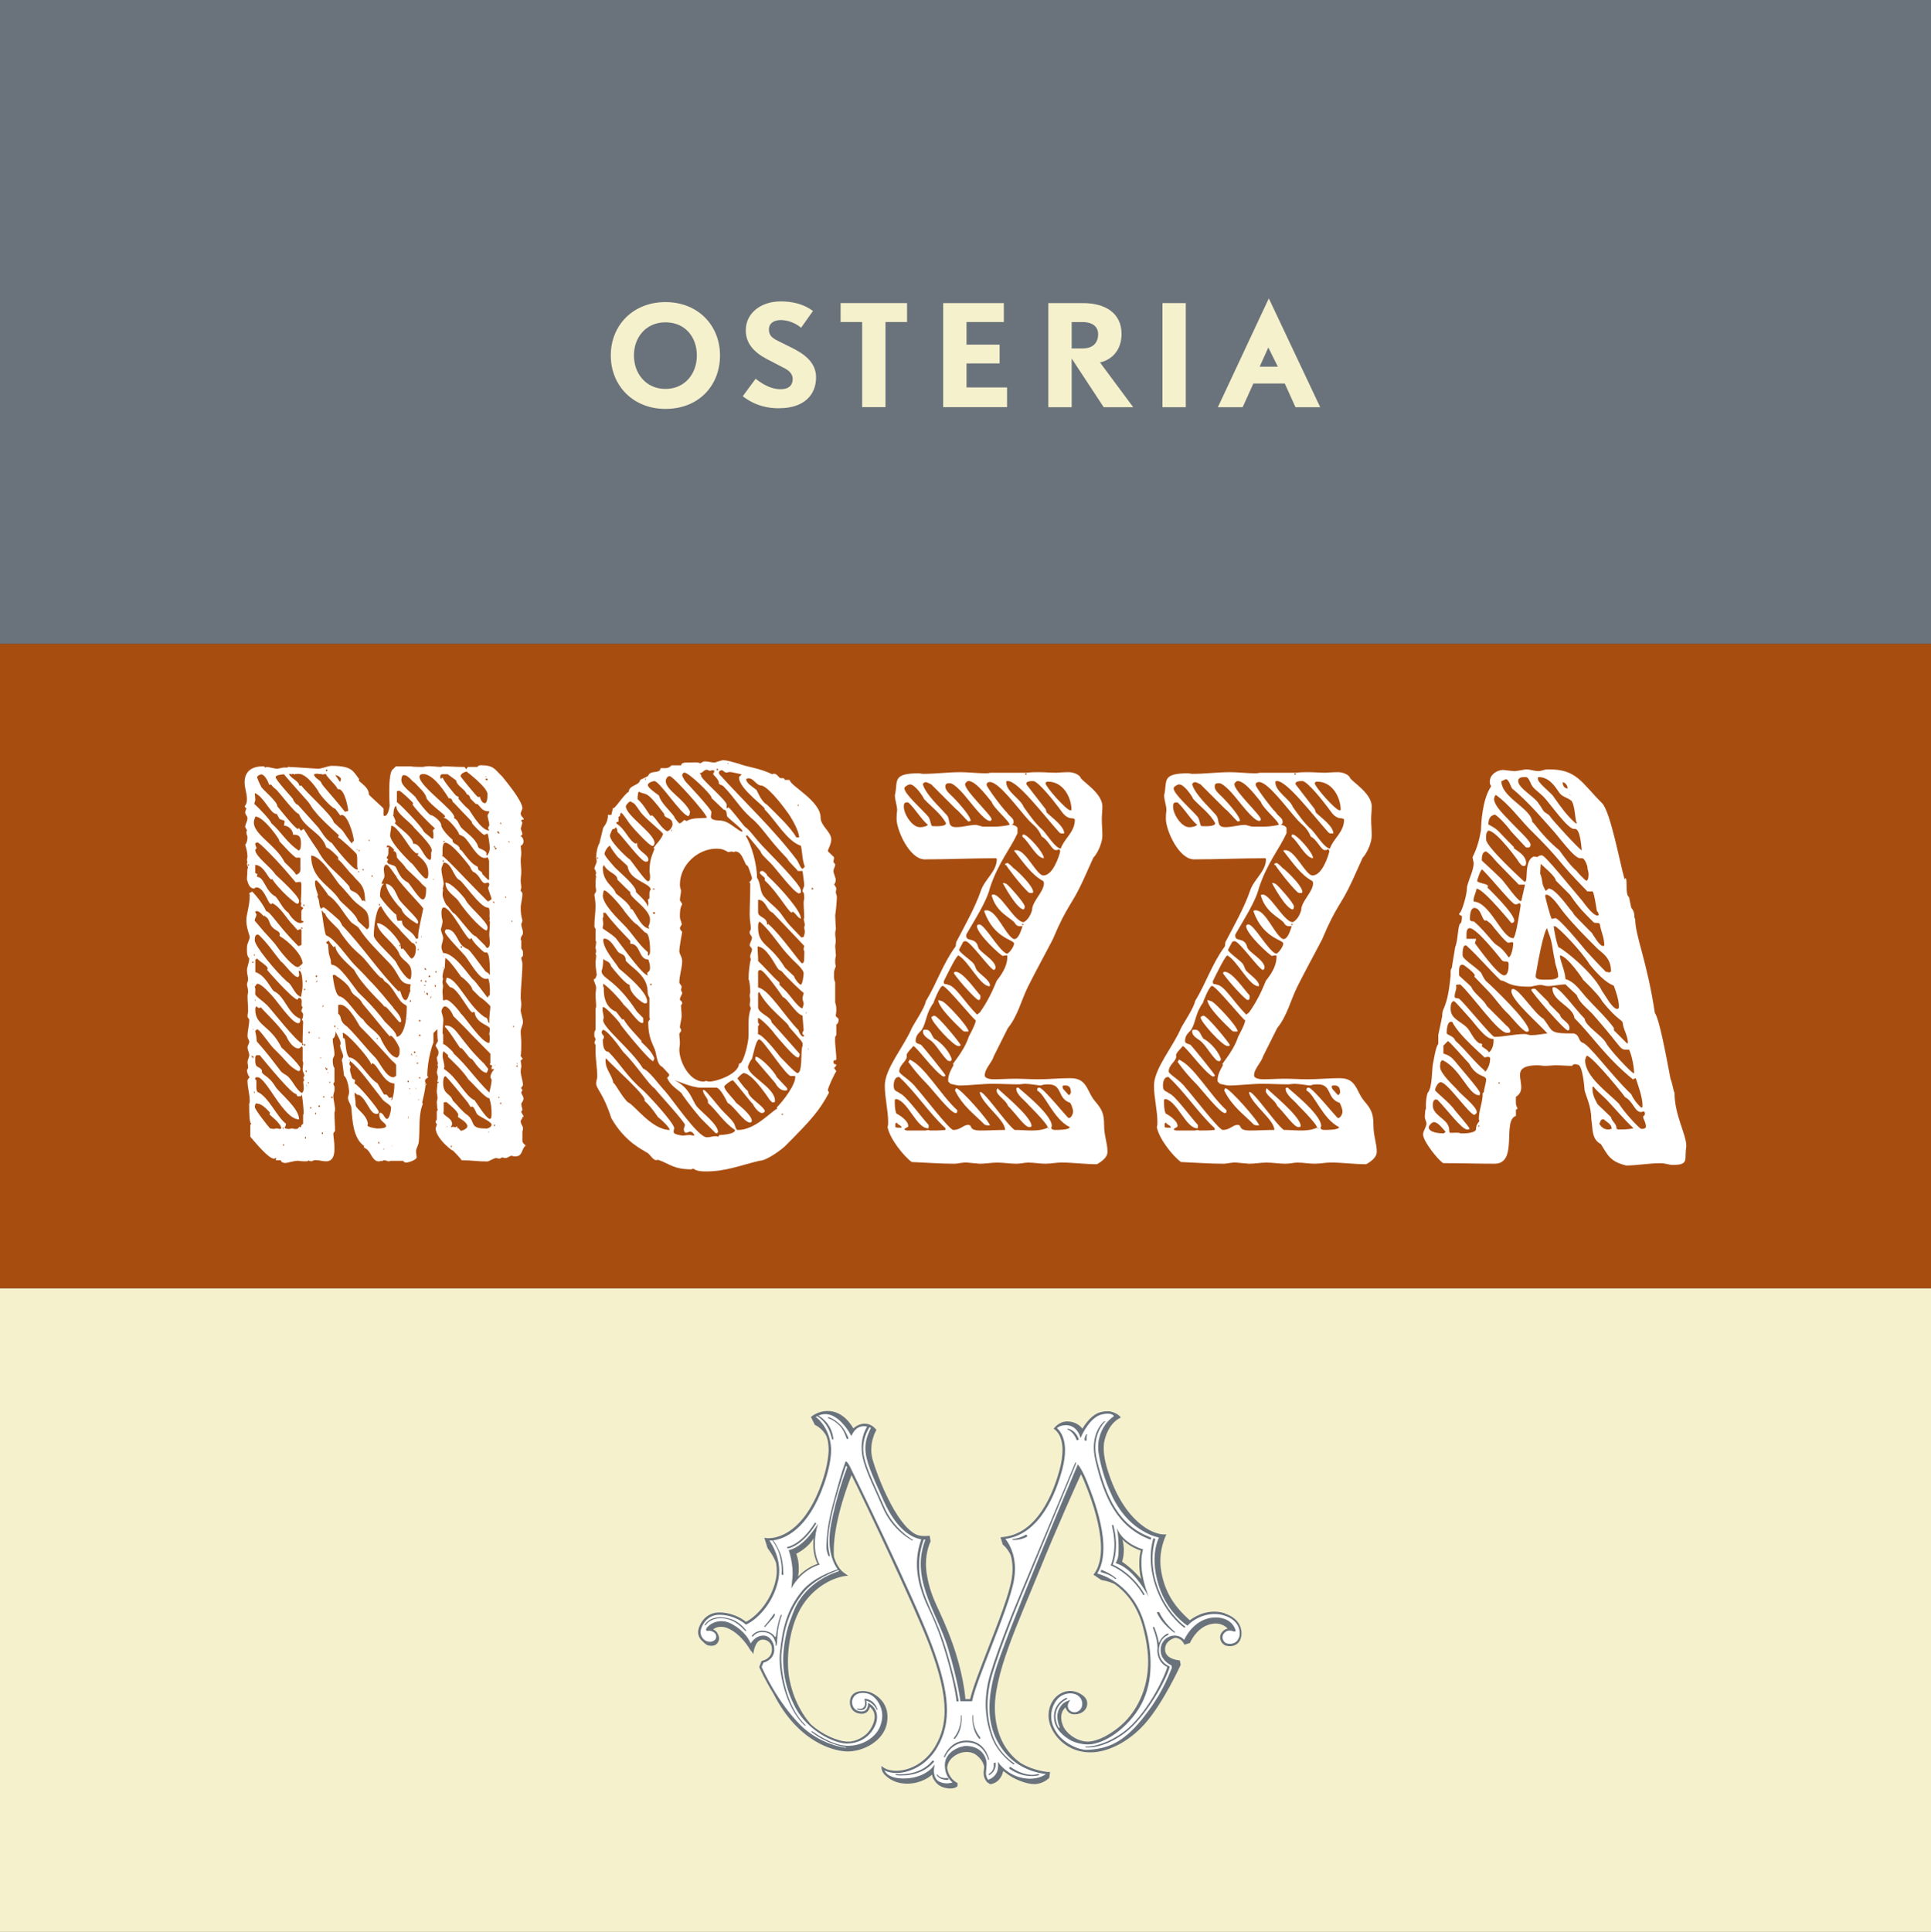 <?xml version="1.0" encoding="utf-8"?>
<svg xmlns="http://www.w3.org/2000/svg" id="Layer_2" viewBox="0 0 306.28 306.39">
  <rect x="0" y="0" width="306.28" height="306.39" fill="#333333" stroke="none"/>
  <defs>
    <style>.cls-1{fill:none;}.cls-2{fill:#f6f1cd;}.cls-3{fill:#6a737b;}.cls-4{fill:#fff;}.cls-5{fill:#a84d10;}</style>
  </defs>
  <g id="Layer_1-2">
    <g>
      <rect class="cls-2" y="204.3" width="306.28" height="102.09"/>
      <rect class="cls-5" y="102.09" width="306.28" height="102.21"/>
      <rect class="cls-3" width="306.28" height="102.09"/>
      <g>
        <path class="cls-4" d="M43.72,184.03c.09-.18,.09-.36,.09-.36-.27,0-.27,.09-.36,.09-.89,0-3.12-2.77-3.75-3.48v-1.87l.18-.27c-.36,.18-.36-1.96-.36-3.03,0-.09,.09-.27,.09-.45,0-1.16-.36-2.23-.36-3.3,0-.09,.18-.36,.36-.54-.18-.09-.44-.62-.44-1.16,.18-.18,.18-.27,.18-.36,0-.36-.09-.62-.09-.8,0-.45,.27-.8,.27-1.16,0-.45-.27-.8-.27-1.25,0-.27,.27-.54,.27-.89,0-.27-.27-.45-.27-.89,0-.89,.27-1.61,.27-2.59,0-.18-.27-.27-.27-.54,0-.36,.09-.62,.09-.89,0-.89-.09-1.52-.09-2.32,0-.27,.09-.53,.09-.62,0-.36-.09-.8-.18-1.16,0-.36,.18-.53,.18-.89,0-.45-.18-.8-.18-1.43,0-.54,.36-1.16,.36-1.87-.45-.45-.36-1.25-.36-1.79,0-.62,.44-1.07,.44-1.69-.27-.8-.54-1.7-.54-2.5,0-1.16,.54-2.23,.54-4.11l-.09-.18c.09-.18,.36-.27,.45-.27-.54-.71,1.52,1.34,2.23,3.03,.71,.09,1.87,2.32,5.09,5.53-.09,.09,.45-.09,.53-.18v-2.32l-.09-.18c-.18,0-.45,.18-.54,.18l-.71-.8c-1.07-1.07-1.96-2.86-3.3-3.48-.54,.89-1.07-2.5-2.5-2.5-.27,0-.27,.18-.36,.18-.98,0-1.07-1.43-1.16-1.43l.09-1.7,.09-.18c0-.18-.18-.27-.18-.62,.09,0-.09,0,.09-.27l-.09-.27c0-.18,.09-.45,.09-.62,0-.62-.18-1.25-.36-1.87,.27-.27,.36-.8,.36-1.16,0-.27-.18-.45-.18-.8,0-.18,.09-.18,.09-.27,.09,0-.18-.36-.27-.54,0-.54,.36-.89,.36-1.43,0-.36-.36-.54-.36-.89,0-.18,.09-.45,.18-.62,0-.09-.18-.18-.27-.36,.36-.45,.36-.8,.36-1.25,0-.8-.36-1.61-.36-2.59,0-1.79,1.25-2.59,3.12-2.5l.09,.18,.27-.09c.45,0,1.16,.27,1.69,.27,.18,0,.89-.18,.98-.18h.44c.18,0,.36,0,.36-.18l.09,.09c.8,0,4.02,.27,4.64,.27s1.52-.45,2.14-.45c3.3,0,3.39,.89,4.37,2.14-.54,.27,1.52,.98,1.52,2.41,.09,.18,2.41,2.23,2.32,2.23v1.07l.09,.09c.62,.09,.8-1.16,.89-1.61,0,.18-.36-5.35,.53-5.8l.45-.45h2.32c.36,.09,1.61,.09,1.96,.09,.09,0,.45-.09,.54-.09,.71-.09,1.69,.09,2.32,.09l.27-.09c1.25,0,2.05,.09,2.94,.09h.53l.27,.36,.27-.36h1.52c.09-.18,.27-.27,.53-.27,2.14,0,2.23,.71,3.39,1.78,.62,.8,3.21,3.84,3.21,5.09-.09,.18-.18,.53-.27,.71,0,.53,.27,.53,.45,.89,.18,.27-.36,.09-.36,.27,0,.09,.09,.27,.18,.36l-.27,.98c.09,.18,.27,.71,.27,.89l-.18,.18c-.36,.09,.36,.09,.36,.98,0,.18-.18,.62-.45,.62,0,.18,.09,.98,.09,1.07,0,.62-.09,.89-.09,1.25,0,.71,.09,1.16,.09,1.87,0,.45-.09,.8-.09,1.43,0,.36,.09,.62,.09,.98,0,.27-.09,.27-.09,.53,0,.18,.27,.18,.27,.54,0,.8-.27,1.52-.27,2.23s.09,1.34,.27,1.96c0,0,0,.27-.18,.54,0,.53,.27,.98,.27,1.43s-.36,.44-.36,1.07l.09,.18v1.25c.27,.27,.27,.53,.27,.71,0,.36,.09,.44-.27,.71,0,.36,.18,.71,.18,.89,0,1.87-.27,3.75-.27,5.45,0,.36,.09,.62,.09,1.07,0,.36-.09,.71-.09,1.07,0,.18,.36,1.34,.36,1.7,0,.53-.36,1.07-.36,1.52,0,.62,.09,1.16,.09,1.79,0,.8,0,1.34-.09,2.14l.27,.36c.18,.09-.27,.27-.27,.36s.09,.62,.09,.8c.09,.09-.09,.27-.09,.98,0,.54,.36,1.43,.36,2.14l-.27,.36c-.09,.18,.18,.27,.18,.36s-.09,.27-.18,.36c0,.36,.36,.62,.36,1.07,0,.09-.18,.54-.36,.72,0,.53,.18,.71,.18,1.07l-.18,.18c0,.36,.36,.53,.36,.89h-.18c0,.45-.27,.36-.27,.71,0,.45,.36,.71,.36,1.07,0,.18,0,.36-.09,.45v1.61c0,.27,.36,.54,.53,.71-.71,.45-.44,1.7-1.61,1.7-.27,0-.36,0-.62-.09-.36,0-.62,.36-.98,.36-.27,0-.36-.09-.54-.09s-.18,.18-.45,.18c0,0-.44-.09-.53-.09-.27,0-1.16,.54-1.34,.54-1.87,0-2.23-.18-3.84-.18h-.18c-.18,0,.18,.09-1.52-1.61,.36,.45-2.68-1.78-2.68-3.48l.18-.54c.09-.18-.18-.18-.18-.45,0-.09,0-.18,.18-.36v-1.25c0-.09,.09-.27,.18-.36l-.09-.09s-.09-.8-.09-1.16l.09-.36c.09-.45-.09-.8-.09-1.25s.09-.8,.09-1.34h.18v-.18h-.18c0-.27,.09-.45,.09-.72,0-.36-.18-.53-.18-.89,.09-.09,.09-.62,.18-.71,0,0,0-.27-.09-.36,0,0,.09-.18,.09-.27,0,0-.18-.71-.18-.89,.18-.45,.27-.36,.27-.89,0-.45-.45-.8-.45-1.07,0-.09,.36-.62,.36-.71-.09-.36-.09-1.25-.09-1.87l-.62,.62v1.52c-.09,.09-.98,2.68-.98,5.27l.18,.27c-.18,0-.54,.36-.54,.45q0,.27,.09,.45c0,.98-.36,2.23-.53,3.03l.09,.27c-.71,1.7-.44,3.84-.62,5.8,0,.71-.45,1.16-.45,1.7,0,.36,.09,.62,.09,.98s-1.25,.8-1.61,.8c-.18,0-.36,0-.54-.27h-1.96s-.27,.09-.36,.09c-.18-.09-.54-.18-.71-.18-.09,0-.27,.09-.27,.18l-.09-.09c-.18,0-.27,.09-.45,.09-.98,0-1.25-1.34-1.78-1.79-.09-.18-.62-.36-.62-.54l.09-.09c-1.78-1.25-1.87-4.02-2.05-5.98,0-.62-.54-1.07-.54-1.7,0-.27,.18-.44,.18-.89,0-.54-.27-2.23-.8-2.59l-.27-2.14-.09-.27,.09-.36c.44-.36-.36-1.34-.36-2.05,0-.09,.09-.18,.09-.27,0-.62-.54-1.25-.8-1.96,0,.45-.09,.98-.45,1.16,0,1.07,.27,1.61,.27,2.59,0,.09-.27,.54-.27,.71,0,.27,0,1.16,.27,1.34v2.23s-.18,.18-.18,.36l.18,.36c.09,.89-.18,.98-.18,1.52,0,.62,.27,1.43,.27,2.14,0,0,0,.27-.09,.45,0,1.34,.09,1.87,.09,2.94l-.27,.36c0,.71,.18,1.25,.18,2.41,0,.98-.18,2.05-1.34,2.05-.54,0-.98-.18-1.61-.18-.09-.09-.45,.09-.72,.18-.09,0-.45-.09-.45-.18,0,.18-.27,.18-.54,.18-.8,0-.98-.09-1.25-.09-.36,0-1.69,.36-1.87,.36s-.72-.09-.72-.44h-.89Zm-4.46-46.85l.09,.09c.09,0,.18-.09,.18-.09,0-.09-.09-.09-.18-.09,0,0-.09,0-.09,.09Zm.62,30.34c0,.09,.09,.18,.09,.18,.09,0,.09-.09,.09-.18,0,0,0-.09-.09-.09l-.09,.09Zm.09-14.9l.09,.09c.09,0,.18-.09,.18-.09,0-.09-.09-.09-.18-.09,0,0-.09,0-.09,.09Zm0,3.57h.09l-.09-.09v.09Zm0,11.42c0,.09,.09,.18,.09,.18,.09,0,.18-.09,.18-.18,0,0-.09-.09-.18-.09l-.09,.09Zm.09-4.37h.18l-.18-.09v.09Zm.18-11.78l.09,.09c.09,0,.09-.09,.09-.09q0-.09-.09-.09s-.09,0-.09,.09Zm0,21.78l.09,.09c.09,0,.09-.09,.09-.09q0-.09-.09-.09s-.09,0-.09,.09Zm6.69-34.54c.36,0,.71-.36,.71-.71v-1.87c-.09-.18-.36-.09-.62-.09-.45-.09-2.41-2.32-2.77-2.68,.54,.36-2.41-3.93-3.75-3.84l-.09,.27c-.98,2.23,3.21,3.93,4.73,6.96,.62,.62,1.61,1.52,1.79,1.96Zm.44-3.83c.36,0,.36-.89,.36-1.07,0-1.16-.27-1.43-1.25-1.43,0-.71-.71-1.43-1.43-1.43,0-.27,.09-.44,.09-.62,0-.27-.27-.18-.8-.44l-.45-.8h-.09c-.89,0-1.96-2.77-3.39-3.3,0,.09,.09,.8,.09,1.16-.09,.09-.09,.36-.18,.54,.54,.45,2.68,2.68,2.68,3.04,1.7,1.52,2.5,3.12,4.37,4.37Zm-.36,18.47c.18-.09,.09,.36,.98-.54,0-1.34-2.14-3.48-3.66-4.37,.27-.8-.62-.71-1.25-1.52-.45-.53-.27-1.16-1.07-1.61v-.09l-.18,.09c-.27-.27-.71-.8-1.07-.8-.09,0-.27,0-.27,.09,0,.27,.18,.27,.18,.44,0,.36-.27,.62-.27,.98l1.43,1.69c.18,.18,1.96,2.14,1.96,2.23,.54,.8,2.32,3.04,3.21,3.39Zm-1.52,2.32c.89,.45,1.07,1.87,2.14,2.41,0,.53,.36-.89,.36-1.78,0-.27,0-2.5-.62-2.32,0,.18,.09,.54,.09,.62,0,.27-.18,.36-.27,.36-.62,0-2.32-2.41-2.59-2.41-1.16-1.43-2.23-3.04-3.57-4.29-.62-.18-.62,.54-.62,.89,0,.89,3.3,4.91,5.09,6.51Zm-3.21,3.66c.8,.8,4.91,6.16,5.71,6.16,0-1.25,.09-3.3,.09-3.39s-.09-.36-.27-.36c.18,0,.27-.62,.27-.8,0-.36-.27-.36-.27-.62s.18-.36,.18-.62c-.44-.09,.27-1.43-.62-1.43l-.18,.27c-.71,0-4.82-4.64-4.82-4.73s.09-.09,.09-.18c0-.44-1.07-.98-1.69-1.6l-.27,.18v1.96c1.61,.53,2.41,2.59,2.94,3.03,1.78,.8,2.23,3.66,4.19,4.37,0,.44,0,.71-.36,.71-.98,0-3.48-3.75-4.29-4.55-.27-.27-1.52-1.7-2.14-1.7-.18,0-.45,.54-.45,.54,.18,.09,.09,.71,.09,1.16,.36,.54,1.16,.98,1.78,1.61Zm-1.78-.8q-.09,0-.09,.09t.09,.09v-.18Zm2.32,20.44s.54,.09,.62,.09c0,0,.27-.09,.36-.09,0,0,.36,0,.54,.09,0-.09,0,.09,.27-.09,0-.8-1.87-2.14-1.87-2.23s.09-.18,.09-.27c-.44-.45-1.25-1.43-2.05-1.43-.27-.18-.36,.27-.36,.53,0,.45,2.23,3.21,2.41,3.39Zm3.03,.09c.09-.09-.09,.09,.36-.09,.27,0,.36,.09,.62,.09,.36,0,.45,0,.62-.36,0,.09,.27,.09,.27,.09,0-.18,.09-.45,.36-.53v-1.52c.09,0,.09-.09,.09-.27,0-.09-.18-2.86-.36-2.86l-.09,.27h-.54c-.71-1.34,.89,1.87-5.98-6.52h-.54s-.18,.18-.18,.36c-.09,1.96,.53,1.16,1.07,2.05-.18,.8,.98,.62,2.14,2.59,.71,1.07,3.75,3.39,3.75,5.18-2.5,0-5.18-6.69-6.6-6.69-.18,0-.36,0-.36,.18s0,.27,.18,.27v.89c0,.45,0,.8,.18,.98,1.78,.8,3.03,3.93,4.55,5.09-.09,0,0,.36-.27,.53,.09,.18,.27,.27,.71,.27Zm-5.08-39.98c1.16,0,1.25,2.23,2.94,3.12,.71,.8,1.07,1.87,2.05,2.59,.18,.36,1.07,1.61,1.87,1.61,.18,0,.53-.09,.53-.27,0,0-.36-.09-.36-.18v-1.52l.27-.36c.18-.09-.36-.27-.36-.36l.09-.45-.09-.18c0-.36,.09-1.07,.09-2.68,0-.09,0-.45-.18-.54-.18,0-.54,.09-.71,.09,0,0-1.96-2.32-2.32-2.68-.53-.62-3.39-3.66-3.75-3.66-.09,0-.36,.09-.36,.18,0,.18,.09,.45,.18,.62,.09,.27-.18,.27-.18,.36,0,1.07,2.41,2.68,3.21,3.93,.45,.45,3.75,3.39,3.75,4.19,0,.36-.18,.45-.27,.45-.44,0-3.12-2.5-4.01-3.93-.45,.53-1.16-2.23-2.68-2.23v1.25c.09,.09,.18,.18,.36,.18,0,0-.09,.36-.09,.45Zm3.93,30.96c.36,.36,.8,.45,1.16,.89,.71,.8,1.16,1.87,1.96,2.41,.36,0,.36-.8,.36-.8l-.09-.98,.18-.27c-.09,0-.09-.27-.18-.36l.18-.27c0-.45-.27-.54-.27-1.16,0-.09,.09-.62,.09-.8,0-.09,0-.36-.09-.36v-2.23l-.18-.18c-.09,.18-.36,.36-.45,.36-.89,0-1.69-1.25-1.96-1.96-1.61-2.23-3.21-3.57-4.02-4.55-.09,0-.18,.09-.27,.09-.18,0-.36-.18-.45-.27-.18,.18-.18,.36-.18,.54,0,2.59,2.41,2.41,4.19,6.07-.27-.36,2.94,2.68,2.94,3.21,0,.36,0,.45-.36,.45-1.61-.89-1.52-1.34-3.84-3.57-.71-.71-2.23-3.03-2.59-3.03,.09-.09-.27,.09-.36,.27,.8,3.21-1.25-.71,4.19,6.51Zm12.94-27.22c.18,0,.18,.18,.27,.18,0-2.86-1.07-2.94-2.05-4.28-.18,0-1.52-1.87-2.23-2.41v-.36c-.18-.18-1.43-1.52-1.87-1.52-.72-2.41-3.39-2.94-4.37-5.35-.54,0-3.21-3.57-3.66-3.93-.18-.09-.62-.53-.72-.71h-.36c0-.36-.71-1.61-1.16-1.61-.36,0-.71,.27-.71,.45,0,.09,.36,.98,.62,1.43,0,.36,2.68,2.41,2.59,3.21-.27-.45,2.77,3.57,3.3,3.57l.09-.18c.09,.09,.27,.36,.36,.45,.09-.09,.36-.27,.44-.27,0,0,1.16,1.87,2.23,3.39,1.25,2.41,2.94,3.3,5,5.71,.18,1.25,.98,.18,2.05,2.32,.09-.09,.18-.09,.18-.09Zm-11.16-16.06c0,.18,.36,.62,.45,.71,1.25,1.07-2.05-2.41,3.21,3.39,.8,.8,1.34,2.23,2.5,2.85,.62,.89,3.3,4.19,3.93,4.19,.09,0,.18,0,.18-.09l-.09-.27v-1.07c0-.36,0-.71-.09-.98-.18-.36-2.77-2.68-2.94-2.68,0-.18,0-.27,.18-.27-1.34-1.25-3.21-2.94-3.84-3.84-.54-.54-.62-.98-1.16-1.6-.8-.89-3.83-4.29-3.75-4.29-.18,0-1.34,.09-1.34,.45,0,.45,2.5,3.12,2.77,3.48Zm-1.52,52.03c-.09,0-.09,.09-.09,.18,0,0,0,.09,.09,.09v-.27Zm-.09,2.77c0,.09,.09,.18,.09,.18,.09,0,.09-.09,.09-.18,0,0,0-.09-.09-.09l-.09,.09Zm10.98-47.74v-.09c0-.18,.09-.18,.27-.36,0-.98-1.16-4.73-2.14-4.02l-.8-1.07c-.71-.18-2.68-2.5-2.68-2.77,0,0-1.7-2.77-3.12-2.77-.36,0-.44,0-.71,.09l-.18-.09s0-.09-.27,.09c-.09-.09-.18-.09-.36-.09,0,.54,1.61,1.16,1.61,1.87h.36c.36,.71,5,4.82,5.09,5.8l1.34,1.25c.09,0,1.25,1.96,1.61,2.14Zm-8.21,19.9v-.18h-.18l.18,.18Zm.09-6.51l.09,.09c.09,0,.18-.09,.18-.09,0-.09-.09-.09-.18-.09,0,0-.09,0-.09,.09Zm.18,18.38c0,.09,0,.18,.09,.18s.09-.09,.09-.18c0,0,0-.09-.09-.09s-.09,.09-.09,.09Zm.18-22.04c0,.09,.09,.18,.09,.18,.09,0,.09-.09,.09-.18,0,0,0-.09-.09-.09l-.09,.09Zm.09,13.39l.09,.09c.09,0,.18-.09,.18-.09,0-.09-.09-.09-.18-.09,0,0-.09,0-.09,.09Zm0,8.74c0,.09,.09,.18,.09,.18,.09,0,.18-.09,.18-.18,0,0-.09-.09-.18-.09l-.09,.09Zm.18,14.72c0,.09,0,.18,.09,.18s.09-.09,.09-.18c0,0,0-.09-.09-.09s-.09,.09-.09,.09Zm.09-24.81c0,.09,.09,.18,.09,.18,.09,0,.09-.09,.09-.18,0,0,0-.09-.09-.09l-.09,.09Zm0,14.28c0,.09,.09,.18,.09,.18,.09,0,.09-.09,.09-.18,0,0,0-.09-.09-.09l-.09,.09Zm.09,2.23l.27,.36-.27-.45v.09Zm.27-.36l.09,.09c.09,0,.09-.09,.09-.09q0-.09-.09-.09s-.09,0-.09,.09Zm.09-8.03c0,.09,.09,.18,.09,.18,.09,0,.18-.09,.18-.18,0,0-.09-.09-.18-.09l-.09,.09Zm.27,11.96c0,.09,.09,.18,.09,.18,.09,0,.09-.09,.09-.18,0,0,0-.09-.09-.09l-.09,.09Zm9.01-28.29c.36-.09,.36-.45,.36-.62,0-2.86-.89-2.32-2.59-4.1-.8-.89-1.34-1.61-2.14-2.41-.45-.45-2.85-4.55-4.46-4.55,0,3.75,2.94,4.64,4.46,6.96,.18,.44,2.68,2.23,2.94,3.39l1.43,1.34Zm-8.48,29.72l.09-.09-.09,.09Zm1.25-53.01c0,.36,1.25,1.52,3.75,4.64,.18,0,.53-.09,.53-.18,0-.27-.53-3.39-1.52-3.39h-.18c0-.44-1.52-1.69-1.87-2.41-.09,0-.36,.09-.45,.09l-.36-.09c-.18,.09-.62-.18-1.07,.09,.27,.71,.8,.71,1.16,1.25Zm2.94,21.95c0,.09,.36,.54,.36,.71,3.12,3.21,5.89,7.41,9.01,10.53,.27-.8,.36,1.34,1.07,1.34,.45,0,.54-1.34,.8-1.43-.09,0-.09-.27-.09-.36,0-.27,.09-.53,.09-.71-1.96-.09-1.61-1.52-3.39-3.39-1.78-1.87-3.66-3.66-4.82-5.53-.36-.45-.98-.62-1.34-1.07-1.16-1.34-1.96-3.12-3.57-4.19,.18,.09-1.61-2.32-1.87-2.32-.09,0-.18,.18-.18,.27,0,.98,.45,1.79,.45,2.05,0,0,.09,0-.09,.27,.44,.54,.18,1.43,.62,1.96,0-.09,.27-.27,.36-.27,.27,0,2.5,2.05,2.59,2.14Zm-3.93,30.52c0,.09,.09,.18,.09,.18,.09,0,.09-.09,.09-.18,0,0,0-.09-.09-.09l-.09,.09Zm.09-21.77c0,.09,.09,.18,.09,.18,.09,0,.18-.09,.18-.18,0,0-.09-.09-.18-.09l-.09,.09Zm0,.98c.18-.09,.27,.09,.27-.27l-.27,.27Zm.45,8.83c0,.09,.09,.09,.09,.09,.09,0,.18,0,.18-.09h-.27Zm0,10.8c0,.09,.09,.18,.09,.18,.09,0,.18-.09,.18-.18,0,0-.09-.09-.18-.09l-.09,.09Zm.27-7.67c0,.09,.09,.09,.09,.09q.09,0,.09-.09h-.18Zm12.14-3.3c.89,0,1.61-1.78,1.61-4.73,0-.27-.18-.27-.44-.45-.98-.53-1.79-2.94-3.04-3.57-1.07-1.52,.45,.98-2.86-3.12-1.16-1.52-2.14-1.61-4.28-4.82,.18-.18-2.32-2.14-2.32-2.86-.36,0-.27-.44-.62-.44v.18c0-1.34,.44,3.57,.8,3.75,1.34,.45,3.48,3.66,4.46,4.64,.98,.98,1.61,1.61,2.32,2.41,1.61,1.61,2.68,3.04,3.84,4.38-.18,0,1.25,1.16,1.25,2.14,0,.18-.09,.18-.27,.18-.09,0-1.69-2.05-2.14-2.41l-.27-.09c-.36-.54-3.48-3.3-4.73-5.71-.09-.27-3.03-2.5-3.03-3.84-.09,0-.18,.09-.27,.18-.18-.27-.62-.71-.8-1.07-.09,.09-.18,.18-.36,.18,0,.18,0,.36,.27,.36l.09,1.16c0,.45,.27,1.07,.36,1.43v.27c0,.09,0,.36,.18,.45,1.16,0,3.04,2.94,4.1,4.28-.36-.27,2.23,1.96,4.28,4.73,.71,.72,1.87,1.7,1.87,2.41Zm-11.87,15.26c0,.09,0,.18,.09,.18s.09-.09,.09-.18c0,0,0-.09-.09-.09s-.09,.09-.09,.09Zm.09-19.99q.18,0,.18-.27c-.09,0-.18,.18-.18,.27Zm.09,14.28l.09,.09c.09,0,.18-.09,.18-.09,0-.09-.09-.09-.18-.09,0,0-.09,0-.09,.09Zm.36-4.55l.09,.09c.09,0,.09-.09,.09-.09q0-.09-.09-.09s-.09,0-.09,.09Zm.09-47.29c0,.09,.09,.18,.09,.18,.09,0,.18-.09,.18-.18,0,0-.09-.09-.18-.09l-.09,.09Zm0,47.38c0,.09,.09,.18,.09,.18,.09,0,.18-.09,.18-.18,0,0-.09-.09-.18-.09l-.09,.09Zm.36,.71v-.18l-.09,.09,.09,.09Zm.18,1.43s0,.09,.09,.09,.09-.09,.09-.09q0-.09-.09-.09-.09,0-.09,.09Zm.54,2.5c0-.09,0-.27-.09-.27l-.18,.18c0,.09,.27,.09,.27,.09Zm1.07-16.15c1.25,.27,2.59,2.86,3.75,3.66,.89,1.34,2.05,1.79,2.86,3.04-.53-.98,1.16,3.03,2.59,3.03,.45-.45,.36-.8,.36-1.43,0-.18-.98-2.14-1.52-2.05,.45,.89-1.87-2.14-4.37-5.09-.62-1.25-1.43-1.07-1.87-2.14-.45-1.16-2.32-2.23-2.5-2.41q-.27,0-.36,.09c0-.36,.27,3.04,1.07,3.3Zm-.8,4.73c0,.09,0,.18,.09,.18s.09-.09,.09-.18c0,0,0-.09-.09-.09s-.09,.09-.09,.09Zm.89-38.73c.09-.09,.18-.36,.18-.45-.09-.36-.62-.62-.98-.62,0-.18,.8,1.07,.8,1.07Zm-.45,39.09c0,.09,.09,.09,.09,.09q.09,0,.09-.09h-.18Zm1.61-.27c1.96,1.96,3.03,3.48,4.46,4.91,.62,.62,1.69,3.12,2.85,3.12,.09,0,.45-.18,.45-.27v-1.7c-.09-.18-.45-.54-.62-.62-1.79-1.96-3.21-3.57-5.09-5.44-.18-.18-1.78-3.48-3.12-3.48,0,0-.36,0-.36,.09v1.34c.72,.53,0,1.07,1.43,2.05Zm7.05,11.69c.36-.89,.44-1.7,.44-2.68-1.79,0-2.68-3.21-3.57-3.21l-.09,.27c0-.18-.36-.8-.54-.98-.27-.54-3.3-4.11-4.01-4.11,0,.09,.09,.8,.09,.89,.53-.45,.18,2.41,.98,3.03,1.34,0,2.86,3.12,4.46,4.1,.18,.27,.98,1.78,1.07,1.78,.36,0,.27-.18,.8,.53,0,0,.27-.09,.36-.09v.27l-.09,.09,.09,.09Zm-6.78-6.43q0,.09,.09,.09,.09,0,.09-.09h-.18Zm4.55,10.89c.27,0,1.34,0,1.34-.36,0-.62-1.07-.71-1.07-1.78,0-.09,0-.36,.09-.36,.62,0,.71,.98,1.16,.98,.27,0,.62-1.07,.62-1.87-.27-.53-1.16-.8-1.52-1.43-1.52-1.87-3.39-4.64-5-5.89,0,.09-.09,.36-.09,.45,0,.18,.09,.27,.18,.36,0,.18-.09,.45-.09,.62,0,.27,.36,1.34,.36,1.34l.45,.27c0,.27-.09,.36-.09,.54,.45,0,3.84,4.1,3.84,4.46,0,.18,0,.36-.36,.36-1.07,0-1.52-2.32-2.77-3.03-.27,.09-.45-.18-.72-.36,0,.54,.18,1.07,.18,1.87-.09,.71,1.78,1.52,1.96,3.12l-.09,.18c0,.36,1.52,.54,1.61,.54Zm-3.39-44.26q0,.09,.09,.09,.09,0,.09-.09h-.18Zm.27,3.57h.27c-.18-.18-.27-.09-.27-.09v.09Zm.09-3.39s0,.09,.09,.09,.09-.09,.09-.09q0-.09-.09-.09-.09,0-.09,.09Zm.62,3.12c.09,0,.27,0,.27-.09l-.18-.09c-.09,0-.09,.09-.09,.18Zm.98-4.73s0,.09,.09,.09,.09-.09,.09-.09q0-.09-.09-.09-.09,0-.09,.09Zm.45,5.62c0,.09,.09,.18,.09,.18,.09,0,.09-.09,.09-.18,0,0,0-.09-.09-.09l-.09,.09Zm3.93,13.74c.45,.89,1.61,2.68,2.23,2.68,.18-.27,.18-.71,.18-1.07,0-1.61-1.25-1.69-1.87-2.85-.45-1.61-3.57-3.48-3.57-5,1.34,0,3.39,2.59,3.75,3.48v.27c0,.18,0,.36,.18,.36,0,0,.09-.09,.18-.09,.44,.44,.89,1.25,1.34,1.61,.62-.18,.71-1.16,.71-1.7,0-.27-.27-.8-.62-.8l-1.78-1.87c-.27-.53-1.96-1.69-3.12-3.93-.71,0-1.16,3.04-1.16,4.64,0,.8,2.94,3.3,3.57,4.28Zm-3.12,12.05l.09,.09c.09,0,.09-.09,.09-.09q0-.09-.09-.09s-.09,0-.09,.09Zm.27,16.51c0,.09,0,.18,.09,.18s.09-.09,.09-.18c0,0,0-.09-.09-.09s-.09,.09-.09,.09Zm.09-37.75c0,.09,.09,.18,.09,.18,.09,0,.09-.09,.09-.18,0,0,0-.09-.09-.09l-.09,.09Zm5.89,5.44c.09,0,.36-.09,.36-.09v-.36c0-.89,.54-2.94,.8-4.37-.36-.62-4.73-5-4.28-5.26,.09,.62-1.07-1.7-1.61-1.7-.36,.18-.36,.54-.36,.89,0,.18,.09,.53,.09,.8,.09,.53-.44,.89-.44,1.43,.27-.09,0-.09,.36-.09,.09,0-.62,.18-.62,1.96,0,.36,2.23,2.86,2.59,2.94,0,.54,.18,.98,.18,.98h.71c0,1.34,1.52,1.34,2.23,2.85Zm-5.18,33.29q0,.09,.09,.09,.09,0,.09-.09h-.18Zm.09-45.07h.09l-.09-.09v.09Zm.36,3.04c1.16,.27,1.43,1.25,1.96,2.32,.62,1.07,3.12,3.12,3.12,3.75,0,0,0,.27-.18,.27-.62-.36-2.5-1.52-2.5-2.59,.54,1.07-2.41-2.32-2.41-3.66v-.09Zm1.52-2.68c.45,.89,.72,1.87,1.97,2.5,.44,.45,1.78,2.68,2.32,2.68,.62,0,.53-1.61,.53-1.87l-.71-.62c0-.18-2.32-2.23-2.5-2.5-.44-.71-1.07-1.16-1.43-1.7,0-.45-.09-.98-.54-.98l.09-.18c.36,.36-.45-.71-.89-.71-.18,0-.27,0-.27,.27h.36v.09l-.09,.09v.54c0,.36,0,.62-.27,.89-.09-.09,.09,.27,.27,.36-.09,.09-.18,.09-.18,.36,0,.44,1.07,.44,1.34,.8Zm4.82,1.87c.36,0,.36-.53,.36-.89,0-1.07-.53-1.96-1.78-2.86,.18,0,.18-.09,.18-.27h-.36s-.62-.53-.8-.8c-.54-.62-2.23-3.57-3.12-3.57,0,.54-.18,1.07-.18,1.52,0,.89,1.69,2.77,3.3,4.37,.18-.09,1.88,2.5,2.41,2.5Zm-5.44,42.48l.09-.09h-.09v.09Zm3.39-48.01c1.25-.09,1.61,2.23,2.68,2.59,.18-.18,.18-.45,.18-.71v-.54c.09,0,.09-.27,.09-.36,0-.8-3.03-3.75-2.77-3.48-.72-1.07-2.86-2.23-2.86-3.48-.27,0-.45,.62-.45,1.43-.27-.18,.36,.62,.36,1.16-.89,0,2.77,2.05,2.77,3.39Zm1.61-2.05c.18,.36,1.07,.89,1.34,1.25-.09-.09,.27,.09,.27-.18,0-.53,0-.72-.09-1.07,0-.09,.18-.36,.36-.36-1.34-1.16-3.57-3.57-3.57-3.84,0-.09,.09-.18,.09-.18,0-.09-1.6-1.61-2.14-1.96-.36,0-.45,0-.45,.18v1.61c.36,.18,3.84,3.75,4.19,4.55Zm-3.84,18.2l.09,.09c.09,0,.18-.09,.18-.09,0-.09-.09-.09-.18-.09,0,0-.09,0-.09,.09Zm14.1-10.44h.18v-3.03c-.09-.09-.18-.54-.27-.54l-.18,.09c-1.43,.36-2.68-2.77-3.66-3.39-.18-.09-.62-.27-.8-.45,.62,.45-1.43-2.5-2.32-2.5l.27-.18c0-.36-1.96-1.52-2.94-2.85-.18-.98-1.25-1.79-1.96-2.59-.27,0-.89-1.16-1.7-1.16-.27,0-.36,.54-.36,.8,0,.98,1.69,2.05,2.23,2.68,.36,.62,1.87,2.59,2.5,2.94-.27-.36,1.61,.71,1.61,1.61v.09c.36,.8,1.07,1.52,1.78,2.14v.09c0,.71,1.16,.54,1.16,1.52,.18-.45,1.34,2.05,2.86,2.68v.18c0,.54,.71,.44,.71,.98l.89,.89Zm-12.85,22.13c.09-.09,.18,0,.18-.18l-.18,.18Zm.09,9.82c0,.09,0,.18,.09,.18s.09-.09,.09-.18c0,0,0-.09-.09-.09s-.09,.09-.09,.09Zm.18,.98l-.09-.09,.09,.09Zm-.09,5c.09-.18,.09-.45,.09-.45-.09,.09-.09,.27-.09,.45Zm.18-4.73h.18l-.18-.18v.18Zm.09-14.01c0,.09,0,.18,.09,.18s.09-.09,.09-.18c0,0,0-.09-.09-.09s-.09,.09-.09,.09Zm.36,8.75s0-.27-.09-.36l-.09,.09,.18,.27Zm.27-.62c0,.09,.09,.18,.09,.18,.09,0,.18-.09,.18-.18,0,0-.09-.09-.18-.09l-.09,.09Zm.27-17.4c0,.09,.09,.18,.09,.18,.09,0,.09-.09,.09-.18,0,0,0-.09-.09-.09l-.09,.09Zm.09,23.29l-.09-.27c0,.09,0,.27,.09,.27Zm.09-5.36q-.09,0-.09,.09s0,.09,.09,.09v-.18Zm0,1.25l.09,.09c.09,0,.18-.09,.18-.09,0-.09-.09-.09-.18-.09,0,0-.09,0-.09,.09Zm.09-17.94c0-.09,.18,.18,.27-.18-.09,0-.18,.09-.27,.18Zm.27,23.65q-.09,0-.09,.09s0,.09,.09,.09v-.18Zm0-12.49c0,.09,.09,.18,.09,.18,.09,0,.18-.09,.18-.18,0,0-.09-.09-.18-.09l-.09,.09Zm0,2.32c0,.09,.09,.18,.09,.18,.09,0,.18-.09,.18-.18,0,0-.09-.09-.18-.09l-.09,.09Zm0,6.78l.09,.09c.09,0,.18-.09,.18-.09,0-.09-.09-.09-.18-.09,0,0-.09,0-.09,.09Zm6.69-39.71c.89,.89,2.23,1.69,2.68,2.94,0,.53,.98,.45,1.34,1.07v.27c0,.09,0,.18,.09,.18,0,0,.45-.45,.45-1.25,0-.45-.27-2.23-.36-2.23-.18,0-.36,.18-.53,.18-.27,0-1.87-1.7-1.96-1.87,.27-.09-.72-.89-2.94-3.3h-.09c0-.18-.18-.62-.45-.62h-.18c-.27-.45-2.32-3.84-4.02-3.84-.36,0-.62,.09-.62,.44,0,1.52,5.53,5.27,5.53,6.43l-.09,.09c.71,.36,.71,.89,1.16,1.52Zm-6.42,24.27c0,.09,.09,.18,.09,.18,.09,0,.09-.09,.09-.18,0,0,0-.09-.09-.09l-.09,.09Zm.09-6.78c.09-.09,.09-.18,.09-.27-.18,.18,0,.27-.09,.27Zm.45,7.5c0,.09,.09,.09,.09,.09,.09,0,.18,0,.18-.09h-.27Zm.09,.98q-.09,0-.09,.09s0,.09,.09,.09v-.18Zm.27-3.39c0-.09-.09-.27-.27-.27,0,.18,0,.27,.27,.27Zm-.18,1.79c0,.09,0,.18,.09,.18s.09-.09,.09-.18c0,0,0-.09-.09-.09s-.09,.09-.09,.09Zm0,16.33c0,.09,0,.18,.09,.18s.09-.09,.09-.18c0,0,0-.09-.09-.09s-.09,.09-.09,.09Zm.45-14.1c0-.09,.09-.44-.27-.36,0,.18,.09,.27,.27,.36Zm-.18-11.6l.18-.09-.18,.09Zm.27,8.57c0,.09,.09,.18,.09,.18,.09,0,.18-.09,.18-.18,0,0-.09-.09-.18-.09l-.09,.09Zm.27,3.48c.18,0,.18-.18,.18-.27-.09,.09-.18,.18-.18,.27Zm.09-.98l.18-.09q-.09,0-.18,.09Zm.44-17.94q-.09,0-.09,.09s0,.09,.09,.09v-.18Zm.18,16.96c0,.09,0,.18,.09,.18s.09-.09,.09-.18c0,0,0-.09-.09-.09s-.09,.09-.09,.09Zm.09-2.23c0,.09,.09,.18,.09,.18,.09,0,.09-.09,.09-.18,0,0,0-.09-.09-.09l-.09,.09Zm8.57-22.4c-.18-.18-.18-.27-.18-.36,0-.27,.18-.27,.18-.44,0-.62-.27-1.07-.27-1.61,.09-.27,.27-.36,.27-.62h-.18c-1.25,0-1.43-1.34-1.96-1.16l-.89-.89c0-.27-.27-.62-.45-.62h-.09c-.27-.89-1.52-1.25-1.7-2.23l-1.34-.98h-.62c-.27,0-.54,0-.54,.36,0,.09,0,.36,.09,.36l.27-.18c.27,.71,1.96,2.68,2.05,2.77,.09,.18,.53,.18,.53,.45,0,0-.09,0-.09,.09,.44,.54,1.07,1.25,1.61,1.7,0-.27,1.87,3.39,3.3,3.39Zm-2.59,23.65c.36,.18,2.23,2.86,2.32,2.86s.09-.36,.36-.36c0-.62,.09-1.79-.27-2.68-.09,.09-.27,.09-.36,.09-1.07,0-2.41-2.5-3.3-3.66-.36-.45-3.21-3.3-3.21-3.84,0-.09,.09-.36,.27-.36,1.43-.09,1.7,1.96,2.59,2.68,1.25,.98,.09-.71,3.48,3.84,.09,.27,.71,.36,.71,.71l.09-.09c0-.18,.09-3.48-.54-3.48h-.27c-.18,0-2.05-1.78-2.05-2.23h-.18c-.27,1.07-3.03-4.91-4.28-4.91-.27,0-.36,.45-.36,.89,0,.8,.18,.98,.18,1.34,0,.18-.18,1.07-.27,1.16,0,.45,.36,1.07,.36,1.43,0,.54-.27,.98-.27,1.52,0,.27,.18,.62,.27,.89,1.87,0,4.19,3.75,4.73,4.19Zm2.23-5c.45,0,.45-.71,.45-.98,0-.09-.09-.89-.09-.98,0-.62,.09-1.34,.09-1.87,0-.09,.09-.44-.09-.44,0-.09,.09-.27,.09-.36-.18-.44,.18-1.78-.36-1.78-1.16,0-3.83-4.02-4.46-4.37-.89-.36-1.25-2.77-2.5-2.77-.09,.27-.36,.72-.36,1.07,0,.71,.36,1.87,.36,2.41-.09,.09-.09,.62-.18,.71l.09,.09c-.09,.36-.09,.45-.09,.89,0,.36,.54,1.7,.8,1.7,.09,.09,.8,1.16,.98,1.16,.62,.36,2.86,3.66,3.48,3.66l1.52,1.52c0,.09,.18,.27,.27,.36Zm.36,22.93c.09-.27,.36-1.52,.36-1.87,.09,0-.09-.36-.18-.54,0-.8,.71-1.25,.53-1.34-.18,0-.27,0-.27,.18l-.09-.27c0-.09,.09-.36,.09-.45-.18-.09-.36-.09-.36-.27l.09-.09v-1.52s-3.48-3.48-3.93-4.02l-1.96-1.96c-.18-.54-.8-1.52-1.34-1.52-.27,0-.53,.54-.53,.8,0,.09,.27,.89,.27,1.07,.09,.36-.09,1.43-.09,2.32,0,.09,0,.18,.09,.27v1.52c.27,0,1.61,1.16,1.69,1.52,2.14,1.96,3.21,3.75,5.62,6.16Zm-7.5-37.48c0-.45,3.21,3.12,7.23,7.14,.09,.09,.62-.27,.62-.36,0-.27-.53-1.43-.53-1.78l.18-.45c0-.27-.09-.36-.27-.36s-.27,.09-.36,.09c-.71,0-.8-1.25-1.87-1.79-.18,0-.54-.71-.54-.8,0,0-2.85-3.84-3.93-3.84-.36,0-.45,.62-.45,1.16v.8s-.09,.09-.09,.18Zm.09,.71c0,.09,.09,.18,.09,.18,.09,0,.09-.09,.09-.18,0,0,0-.09-.09-.09l-.09,.09Zm2.94,24.27c.89,.89,3.3,4.64,4.46,4.64,.09-.36,.09-.45,.09-.8s0-.36-.09-.62c.09-.36,.09-.44,.09-.89-.09-.53-2.23-.8-2.41-2.59h-.27c-.36,.54-2.41-3.93-3.57-3.93-.09,0-.71-.8-.71-.89,0-.18,.09-.54,.09-.62,1.7,0,3.3,4.37,6.07,6.25,.62,.09,.36,.71,.71,.98,0-1.52,.18-2.14,.18-2.68,0-.18-1.52-1.52-1.61-1.43l-1.25-1.25c0-.54-1.34-1.79-1.79-2.05,0,0-1.96-2.85-2.5-2.94l-.09,1.61c-.18,0-.36,1.16-.36,1.43l.09,.18-.09,.54c0,.36,.09,.45,.09,.62,0,.36-.09,.62-.09,.98,0-.09,.09,1.07,.09,1.34,.18,0,.36-.09,.53-.09,.62,0,2.14,1.87,2.32,2.23Zm-2.94-7.32c0,.09,.09,.09,.09,.09q.09,0,.09-.09h-.18Zm5.09,21.06c.27,.36,1.87,2.94,2.41,2.94,.27,0,.27-.54,.27-.98,0-.71-.09-1.52-.36-2.32h-.09c-.54,0-2.59-2.41-3.21-2.94-.98-1.52-2.5-2.86-3.3-3.66l.09-.09c.09-.09-.71-.71-.71-.71-.18,0-.18,.54-.18,.71,0,.54,.27,1.16,.27,1.69,0,.09,0,.18-.09,.36,2.23,1.43,3.3,4.28,4.91,5Zm-5-41.05l.09,.09c.09,0,.18-.09,.18-.09,0-.09-.09-.09-.18-.09,0,0-.09,0-.09,.09Zm.09,18.38l-.09-.45c0,.09,0,.27,.09,.45Zm3.75,24.99c1.34,1.07,.27,2.14,2.86,2.14,.27,.09,.98-.18,.98-.62s-1.69-1.16-2.14-1.52c-.36-.18-.54-1.34-.98-1.34-.09,0-.09,.09-.18,.09-.09-.09-.36-.53-.45-.71-.36-.45-3.39-4.19-3.57-4.19-.36,0-.36,.98-.36,1.07,0,1.88,1.16,1.61,1.52,2.77,.72,.71,1.52,1.79,2.32,2.32Zm-1.07,2.5c.36,0,1.07-.36,1.07-.71,0-.71-1.43-1.34-1.52-1.52,.45-.54-1.07-1.7-1.79-2.32,0,0-.45,0-.45,.09v1.43c-.36,.62,1.34,.89,1.34,1.96,0,.27-.27,.44-.18,.53l.27-.09s.27,0,.36,.09c.09,0,.36-.18,.36-.18v.45l.09-.27c.09,.18,.36,.36,.45,.53Zm0-13.21c.27,.89-1.43-2.23-2.5-3.3,0-.18,.09-.18,.18-.18,1.7,0,2.05,2.23,6.07,6.07l.62,.8s-.09,.54-.27,.62c-.54,0-1.25-.8-1.52-1.16,0,.09-.71-1.07-.89-1.07h-.09c-.54-.45-.98-1.34-1.61-1.79Zm.71-23.56c.36,1.07,3.57,3.57,3.57,4.55,0,.09-.09,.45-.18,.45-.45,0-2.68-2.05-4.55-4.82-.71-.8-1.96-1.43-1.96-2.77,.98,0,2.68,2.05,3.12,2.59Zm-2.94,36.14h.18l-.18-.09v.09Zm.62,3.12l.09,.09c.09,0,.18-.09,.18-.09,0-.09-.09-.09-.18-.09,0,0-.09,0-.09,.09Zm5.44-54.44c.44,0,.44-1.16,.44-1.43,0-1.07-3.3-3.57-3.3-3.57-.36,0-.98,.36-.98,.72,0,.09,2.59,3.3,2.77,3.3s.27,0,.27-.09c.09,.36,.36,1.07,.8,1.07Zm-3.84,22.76c0,.09,.09,.18,.09,.18,.09,0,.18-.09,.18-.18,0,0-.09-.09-.18-.09l-.09,.09Zm3.93-26.95h.27l-.27-.09v.09Zm.36,.54s0-.27-.09-.27l-.27,.09c0,.18,.27,.18,.36,.18Zm.09,55.86h.18l-.18-.09v.09Zm.98-36.32v-.18c-.18-.18-.27-.09-.27-.09l.27,.27Zm-.09-9.01c0,.09,.09,.18,.09,.18,.09,0,.09-.09,.09-.18,0,0,0-.09-.09-.09l-.09,.09Zm0,44.17c0,.09,.09,.18,.09,.18,.09,0,.09-.09,.09-.18,0,0,0-.09-.09-.09l-.09,.09Zm.09-9.37l.18-.18c-.18,0-.09,.09-.18,.18Zm.09-34.36c.09,0,.27,0,.27-.18l-.18-.09c-.09,0-.09,.09-.09,.27Zm.36-2.77c0,.09,.09,.18,.09,.18,.09,0,.18-.09,.18-.18,0,0-.09-.09-.18-.09l-.09,.09Zm.18,.18s0,.09,.09,.09,.09-.09,.09-.09q0-.09-.09-.09-.09,0-.09,.09Zm0,41.94s0,.09,.09,.09,.09-.09,.09-.09q0-.09-.09-.09-.09,0-.09,.09Zm.45-43.37v-.18h-.18c0,.09,0,.18,.18,.18Zm-.09,44.17s-.09,.09-.09,.18l.09,.09c.09,0,.09-.09,.09-.09,0-.09,0-.18-.09-.18Zm.8-32.66s-.09,0-.09,.09,.09,.09,.09,.09q.09,0,.09-.09,0-.09-.09-.09Zm.62-8.57c0-.09-.09-.27-.18-.27,0,.18,.09,.27,.18,.27Zm.27,12.49l.09,.09c.09,0,.09-.09,.09-.09q0-.09-.09-.09s-.09,0-.09,.09Zm.27,16.69s0,.09,.09,.09,.09-.09,.09-.09q0-.09-.09-.09-.09,0-.09,.09Zm.53,6.25c0,.09,.09,.18,.09,.18,.09,0,.09-.09,.09-.18,0,0,0-.09-.09-.09l-.09,.09Zm.18-.45q-.09,0-.09,.09,0,.09,.09,.09v-.18Z"/>
        <path class="cls-4" d="M109.71,185.45c-2.94,0-3.48-.89-5.35-1.52-.8,.36-1.16-.98-1.96-1.25-.27-.27-3.21-1.43-5.44-5.35-1.25-3.93-2.41-4.64-2.41-5.53,0-.36,.18-.71,.18-1.07,0-1.34-.27-2.68-.27-4.1v-.89l-.18-.36c0-.09,.18-.45,.18-.62l-.18-.36c0-.36-.09-.71,.18-1.07v-3.48c.09,0,.09-.09,.09-.27,0-.54-.09-1.25-.09-1.79,0-.36,.09-.71,.09-1.16s-.44-1.07-.36-1.34c.36-.09,.27-.27,.45-.62,.09,.18-.18-1.07-.18-1.87,0-.44,.09-.8,.09-1.25,0-.18-.09-.18-.09-.27s.09-.27,.09-.36c0,0,0-.36-.09-.53-.09-.09,.09-.36,.09-.98,0,0,.09-.09-.09-.18v-1.96c-.18-.09-.18-.36-.18-.54,0-1.07,.18-1.87,.18-3.12,0-.54-.18-1.7-.18-1.61,0-.36,.27-.45,.27-.72,0-.36-.09-.53-.09-.89,0-.45,0-.8,.09-1.43l-.09-.18,.09-.27c0-.18-.09-.53-.27-.71,0-.45,.36-.8,.36-1.25,0-.27-.09-.36-.09-.45,0-.8,.18-1.78,.54-2.41l.54-2.23c0-.36,.8-.8,.8-2.23h.54l.27-1.16c0,.71,1.78-2.23,2.5-2.5,0-1.07,1.7-.98,1.79-1.87l1.25-.62c.36-.89,1.25-.45,1.87-.89,.09-.18,.09-.36,.18-.36h.62c.44,0,.71-.09,1.07-.45h1.52c0-.45,.62-.45,1.16-.45,.98,0,1.43-.09,1.78,.09,0,.18,.45-.27,.8-.27,.53,0,1.07,.18,1.52,.18,.27,0,.98-.36,1.43-.36,.71,0,1.7,.36,2.41,.54,1.34,.53,3.39,.71,5.35,1.69,.09-.09,.18-.09,.27-.09,.53,0,.71,.62,1.07,.71,.27,0,.62-.09,.62,.27h.8c0,.89,4.91,3.3,4.91,5.98,0,1.34,1.69,2.23,1.69,3.48,0,.71-.54,1.61-.54,1.79s.98,.89,.98,1.07-.09,.45-.09,.62c0,.27,.27,.27,.27,.53s-.27,.62-.27,.98c0,.45,.36,.98,.36,1.43,0,.18-.09,.54-.27,.71,.18,.18,.36,.54,.36,.62,0,.18-.09,.54-.09,.62s.18,.54,.18,.71c0,.45-.18,2.68-.27,2.86,0,.36,.09,1.61,.09,1.96,.09,.36-.09,.53-.09,.98s.09,.8,.09,1.25c0,.36-.09,.54-.09,.8,0-.09,.09,1.07,.09,1.25,.09,.18-.09,.54-.09,.98s0,.53,.09,.89c0,.09-.27,.8-.27,.89,0,.53-.09,1.16,.18,1.69v3.21c.18,.54,.18,.8,.18,1.25,0,.36-.09,.62-.09,.8,0,.36,.45,.27,.45,.71,0,.27-.09,.62-.36,.72v1.69l-.18,.27c-.09,1.16,.18,2.41,.18,3.57,0,.27-.45,0-.45,.36,0,.27,.09,.45,.45,.45,0,.18-.09,.36-.36,.54l.36,.54c-.27,.36-1.34,2.59-1.34,3.03l.18,.36c-1.52,2.86-2.77,4.29-7.05,8.57-.27,.27-2.77,2.23-3.93,2.23-3.04,.71-5.35,1.7-8.48,1.7-.62,0-1.52,0-2.05-.45l-.27,.09Zm-15.08-49.35l.09,.09c.09,0,.18-.09,.18-.09,0-.09-.09-.09-.18-.09,0,0-.09,0-.09,.09Zm10.71,36.77c1.43,1.61,5.35,7.5,6.78,7.5,.53,0,.89-.18,1.34-.18,.18,0,.27,0,.45,.09l.18-.27c.18,0,2.5-.09,2.5-.8-1.79-1.16-2.86-3.03-4.29-4.28v-.18c0-.62-.8-1.16-.8-1.87h.18c.36,.09,2.41,2.77,2.77,3.12,.71,.8,1.43,1.34,1.96,2.14,.18,.27,.27,1.07,.62,1.07,2.77,0,5.27-2.94,6.25-3.39l-.09-.18c1.07-1.07,3.12-3.75,2.94-5h-.62c-.62,.36-4.46-5.8-5.09-5.8-.53,0-.98,2.59-1.16,3.12-.18,.09-.54,.89-.62,1.16-.18,1.43,4.28,3.3,4.28,5.44,0,.27-.09,.27-.36,.27-.18,0-.18-.18-.45-.36,.27,.44-2.68-4.29-4.19-4.29-.36,.18-.8,.62-.98,.89,0-.18,.98,1.43,1.69,1.96,0,1.07,2.23,2.14,2.68,3.12,0,.27-.27,.36-.45,.36-.62,0-1.34-1.16-1.52-1.52,0,.18-2.94-3.66-3.12-3.66-.27,0-1.34,.8-1.34,.98,0,.62,1.52,1.96,1.87,2.59,0,0,2.5,1.87,2.5,2.86,0,.18-.18,.27-.27,.27-.98,0-2.59-2.68-3.57-3.12-.18-.36-1.16-2.41-1.79-2.41h-2.41c-1.52,0-3.93-1.16-4.19-1.16,2.41,1.16,2.77,3.21,3.48,4.11,.8,.98,3.39,2.85,3.39,4.1,0,.09-.18,.18-.36,.18l-2.32-2.32c-.27-.27-1.96-2.32-2.95-3.75-.18-.62-1.87-1.25-2.41-2.68-.27,.09,.45-.36,.27-.62l-1.07-1.16c-.89-.36-.89-1.96-1.16-2.68-.36-.98-1.07-1.96-1.07-4.28-.09-.09,.18-.54,.27-.54,0-.09-.09-.36-.09-.36v-3.12c-.18-.27-.27-.62-.27-.8,0-1.96-1.16-3.03-2.68-4.28-.18-.18-.8-.71-.8-.8,0-1.16-.98-.98-1.25-1.43-.45-.53-1.16-2.05-2.14-2.05-.09,0-.18,.09-.18,.18,0,1.52,1.87,3.48,2.5,4.55-.18-.09,4.46,3.48,4.46,5.18,0,.27,0,.36-.36,.36s-2.41-1.52-2.41-2.86v-.09c-.62,0-2.68-2.59-2.94-2.94-.27-.89-.8-.71-1.25-1.16,0,.62-.09,1.61-.27,1.87,0,1.34,2.14,1.16,5.62,6.51,.09,.09,.89,.89,.98,.98,0,.71,.09,.8-.18,.8-.62,0-1.96-2.05-2.5-2.5l-.45-.45c-.18-.36-2.05-2.5-3.21-3.3v.62c.36-.8-.62,2.77,2.05,3.84l.98,1.25,.18-.09c.8,1.34,1.87,2.32,2.95,3.57-.71-.18,1.34,.98,1.96,2.68,0,.09-.18,.36-.18,.44-.54,0-4.55-4.91-5.18-5.8,.09-.18-2.32-2.77-2.68-2.77-.18-.09-.18,.09-.18,.36,0,.44,.18,.89,.18,1.34l-.09,.36c0,1.25,4.46,4.64,6.34,7.68,.89,.27,2.5,2.5,3.3,3.39Zm2.94,7.23c.09,0,.71-.09,1.07-.09s.45,.09,.71,.09l.09-.09c-.09,0-.18-.54-.71-.54-.18,0-.45,.18-.62,.18-.27,0-.36-.36-.36-.54,0-.27,.18-.54,.18-.71,0-.45-4.28-5.09-4.82-5.8-.8-.45-2.86-3.66-4.91-5.71,.18,.36-2.41-3.57-3.3-3.57,0,0-.18,.27-.18,.36,0,.45,.36,.45,.36,.8,0,.09-.09,.36-.18,.36,0,1.07,.18,1.96,.89,1.96,1.87,1.87,2.85,3.84,5.44,6.07,.36,.27,5,5.18,5,6.07-.09,.27-.09,.62-.09,.62,0,.36,1.25,.53,1.43,.53Zm-5.53-28.73c0,.09,0,.18,.09,.18,.27-.18,.27-.54,.27-.72,0-.44,0-2.94-.8-2.94l-1.25-1.25c-.62-.27-1.87-1.96-1.96-2.05-.36-.62-2.68-3.39-3.3-3.39-.09,.09-.18,.71-.18,.8-.09,1.34,2.5,3.83,3.3,4.64,1.43,1.43,2.32,3.12,3.84,4.37v.36Zm-5.09-9.73c.27,.36,2.41,1.7,2.41,2.68,.18-.98,1.43,2.95,2.94,2.95l-.18-.27c.18-.45,.27-.72,.27-1.16,0-1.78-3.48-3.57-3.12-4.37,0,.09-1.52-1.43-2.05-1.96,0-.98-1.52-1.07-2.14-2.32-.09,.09-.18,.27-.18,.45,0,2.32,1.78,2.94,2.05,4.02Zm-.09,7.05c-.27-.54,4.46,6.25,5.18,5.98l-.09-.27c-.09-.27,.44-.18,.44-.89,0-.53-.09-.8-.27-1.34-1.61,0-1.16-2.5-2.86-2.5v-.45c-1.34-1.43-2.77-2.85-3.93-4.46h-.36c0,.36,.09,.8-.09,.8,0,.36,.09,.62,.09,.98,0,.18-.09,.36-.09,.71,0,0,1.52,.98,1.96,1.43Zm5.09-4.91c.09,0,.18-.36,.18-.54,0-.09-.09-.53-.09-.62,.53,.09,0-1.07,.45-1.52,0-1.07-3.39-1.43-3.66-3.75l-1.34-1.25c-.18,0-1.52-1.87-1.43-1.96-.36,0-.89,.98-.89,1.25,0,.36,1.16,1.61,1.69,2.23,.8,.8,3.3,2.85,3.3,3.75v.09c-.18-.09,2.05,1.78,1.79,2.32Zm-5.36,28.02c0-.45,1.43,2.32,2.32,3.03,.98,.36,3.75,4.37,6.6,4.37,0-.36-1.16-1.52-1.87-2.05-.71-1.07-1.43-1.96-2.14-2.59,.62-.54-5.18-5.62-6.07-6.69-.09,0-.09,.18-.09,.36,0,1.43,.98,2.14,1.25,3.57Zm2.59-35.52c.45,.54,2.5,3.48,2.86,3.48s.36-.45,.36-.71c0-.54-.09-.62-.09-.89,0-1.87,.45-2.59,.8-3.57-.62,0,1.07-1.25,1.34-2.32,.09-.18-2.77-2.41-3.57-3.48-1.07-1.52-.8-1.25-1.61-1.69-.18,0-.71,.53-.71,.8,0,1.43,4.55,4.28,4.55,5.8,0,.18-.18,.54-.36,.45-.45,0-2.86-2.59-3.48-3.39-.45-.53-.8-1.25-1.43-1.87-.36,.18,0,.62-.45,.62v.8c-.18,0-.36,.09-.36,.27,1.52,.98,1.88,2.59,3.04,3.21l.27-.09v.18c0,1.07,1.78,1.61,1.78,2.41,0,.36-.09,.36-.45,.36-.71,0-3.66-4.02-4.46-4.73,0-.18,0-.54-.27-.71-.09,.18-.18,.27-.36,.27h-.09c-.18,.09-.36,.8-.45,.89v.18c0,.89,2.41,3.21,3.12,3.75Zm3.3-6.87c.36-.62,1.34,1.7,2.59,2.41,.45,0,.89-.71,.89-1.07,0-1.25-1.34-.8-1.34-1.69-2.94-3.93-2.77-2.86-3.93-3.48-.18-.18-.27,.62-.27,.98v.18c.89,.8,1.43,1.79,2.05,2.68Zm-.8-5.98c-.09,0-.09,.09-.09,.18,0,0,0,.09,.09,.09v-.27Zm5.35,7.14c.36,0,.54-.36,.8-.54l.36,.18c1.07-.62,2.23-.36,3.21-.53,0-.62-5.35-6.6-5.89-6.6-.36,0-.62,.44-.62,.8,0,1.43,2.85,2.77,3.84,4.82,0,.27-.09,.71-.27,.71-.98,0-4.55-5.53-5.35-5.53-.36,0-1.07,.27-1.07,.62,0,.53,1.78,1.6,1.78,1.69,.27,1.07,1.43,2.05,2.41,3.3-.09,.09,.71,1.07,.8,1.07Zm-4.64,25.52c0,.09,.09,.18,.09,.18,.09,0,.18-.09,.18-.18,0,0-.09-.09-.18-.09l-.09,.09Zm.45-15.08l.09,.09c.09,0,.18-.09,.18-.09,0-.09-.09-.09-.18-.09,0,0-.09,0-.09,.09Zm.27,3.93l.09-.18c0-.09-.27-.09-.36-.09,0,.09,0,.27,.27,.27Zm2.77-13.39c-.09,0-.09,.09-.09,.18,0,0,0,.09,.09,.09v-.27Zm5,39.98c.18,0,.18-.09,.45-.09,.09,0,.27,.09,.44,.09,1.25,0,4.73-1.25,4.73-2.85h.09c.62,0,1.43-3.3,1.43-4.46v-1.87c0-.98,.09-1.7,.36-2.41,0-.09-.18-.45-.18-.54,0-.27,.09-.62,.09-.8,0-.27-.09-.44-.09-.71s.09-.36,.09-.53c0-.54-.09-1.87-.27-2.05,0-1.07,.18-2.68,.36-3.12l-.09-.36c-.09-.45,.27-.8,.27-1.25,0-.36-.36-.36-.36-.71,0-.27,.36-.8,.36-1.16,0-.27-.36-.45-.36-.8-.09,0,.09-.36,.18-.54,0-.8-.18-1.43-.18-2.23,0-1.69,.09-2.86,.09-5l-.09-.18c-.27,0,.36-.27,.36-.71,0-.09-.54-1.78-.71-1.97-.45,.09-.72-2.23-1.88-2.23-.09,0-.18,0-.27,.09l-.36-.09c-.09,0-.54,.09-.54,.09-.89-.54-1.34-.54-1.96-.54-2.68,0-5.71,2.41-5.71,5.71,0,.36,.09,.62,.18,.89,0,.53-.18,1.07-.18,1.61,.18,.18,.36,.54,.36,.62-.36,.54-.36,1.34-.36,1.96,0,.44,.27,.8,.27,1.16,.18,0-.27,.36-.27,.71,0,.09,.27,.45,.36,.54,0,0-.45,2.41-.45,3.03,0,.54,.45,.89,.45,1.61,0,1.07-.45,2.23-.45,3.39,0,.18,.36,.45,.36,.62,0,.27-.09,.36-.09,.62,0,.09,.27,.36,.18,.45,0,.18-.36,.62-.36,.98,0,.18,.36,.27,.36,.54,0,.09,0,.27-.18,.36,0,.72,.09,1.07,.09,1.7s-.27,1.34-.27,1.87l.18,.27c.09,.45-.27,.53-.27,.71,0,.54,.09,.98,.09,1.43,0,.54-.09,.71-.09,1.07,0,1.96,1.61,5.08,3.84,5.08Zm3.12-41.32c1.07,.18,2.5,1.69,3.03,1.69v-.18c-.27-.45-1.7-1.52-2.32-2.14-.27-.18,0-1.16-.62-1.16l-1.96-1.87v-.09c0-.45-3.57-3.93-4.28-3.93-.27,0-.36,.36-.36,.45s.36,.8,.62,1.07c.09,.09,4.02,4.28,4.02,4.73,0,.18-.09,.71-.09,.71,0,.8,1.52,.54,1.96,.72Zm6.25,11.69c.89,1.25,2.32,2.05,3.12,3.3,.98,1.43,1.25,1.61,3.03,3.48l.36-.09s.18-.54,.18-.8c0-.36-.09-.45-.09-.72l.09-.36c0-.09-.09-.71-.18-.89l.09-.27c0-.8-.09-1.52-.09-2.41,0-.36,.09-.45,.09-.72,0-.71-.09-.98-.27-.98,0-.54,.27-.71,.27-1.07s-.27-2.23-.27-2.23h-.8c.27,0-1.43-1.43-1.61-1.96-3.21-3.3-3.93-5-5.8-6.51-1.78-1.61-2.68-3.3-4.28-4.91-.18-.27-.71-.27-.8-.54,.09-.18-.09-.62-.89-1.43,.09,0-.09-.09,.18-.36,0-.36,0-.18-.09-.27,0,0-.45,0-.62,.09l-.45-.18c-.54,0-.62,.54-1.16,.54l.27,.36c-.54,.18,4.01,3.93,4.01,4.64v.62l.27-.18c.27,0,2.32,2.77,2.59,3.03,.89,.62,1.52,1.7,2.86,3.12,1.16,1.25,6.07,6.07,6.07,7.05,0,.54-.09,.27-.27,.45-.8,0-3.93-4.28-4.64-4.91-.8-.8-1.34-1.25-1.52-1.79-.18-.27-2.05-2.5-2.05-2.5,0,0,0-.09-.27,.09,.89,1.34,1.78,4.46,1.78,6.6,.54,.8,.45,1.87,.89,2.68Zm-7.32-19.9c0,.09,.09,.18,.09,.18,.09,0,.18-.09,.18-.18,0,0-.09-.09-.18-.09l-.09,.09Zm12.85,14.54c.18,.27,.54,1.25,.8,1.25,.18-.09,.36-.36,.36-.36-.45-1.16-.36-2.23-.62-3.3-2.23-.71-4.1-4.19-5.8-5.8,.71,0-4.01-3.12-4.01-5,0-.27,.36-.27,.36-.54,0,0-1.61-.36-1.79-.36-.27,0-.36,.09-.54,.09-.44,0-.44-.36-.8-.36-.18,0-.36,.09-.44,.36l.09,.27c4.11,4.55,8.66,8.75,12.4,13.74Zm-10.98-15.53q-.09,0-.09,.09t.09,.09v-.18Zm4.37,4.2c0-.45,.71,1.87,1.78,2.41,1.43,1.43,3.75,3.57,4.64,5.18h.45c0-1.16-1.61-3.75-1.96-4.11,.09,.09-2.59-3.66-3.93-4.1-.98,0-1.25-1.16-2.14-1.16,0,0-.36,0-.36,.18,0,.62,1.16,1.25,1.52,1.61Zm-.09,42.83s0-.45,.09-.45c.71,0,3.03,2.41,3.3,3.21l1.6,1.7,.09,.18c-.09-.09,.27,.27-.36,.27-.71,0-1.25-.62-1.52-1.16l-3.21-3.75Zm4.73-10.98c.62,.54,2.14,2.86,2.77,2.86,0-.18,.18-.45,.18-.8,0-.18-.18-.45-.18-.8s.18-.54,.18-.89c0,.18-2.68-2.41-3.48-3.39-.27-.18-.44-.18-.62-.45-.36-.44-1.79-3.48-3.21-3.48,0,.71,.09,1.52,.09,2.32,1.16,1.07,2.14,2.32,3.39,3.39v.36c.09,.09,.8,.8,.89,.89Zm-.71,10.62c.45,.44,2.32,2.5,2.68,2.5,.8,0,.54-3.3,.71-3.93,0-.18,.09-.36,.09-.36,.09-.72,0-.54-2.14-3.04,0-.62-3.39-2.86-4.73-5.53l-.18,.18v2.23c0,.98,2.14,1.52,2.14,2.41,.62,.62,4.37,4.91,4.46,5,0,.18-.09,.72-.36,.54-.53,0-3.12-3.12-3.57-3.66-.53-.8-2.32-2.59-2.68-2.59,0,.45-.09,.8,.18,.98,0,.09-.09,.27-.18,.36v1.25c.8,.09,2.95,2.86,3.57,3.66Zm3.39-14.91c.36,0,.36-.53,.36-.98,0-.8,.09-.89-.09-1.16,0-.36,.09-.62,.09-.62,0,0-3.48-3.66-5-5.26-.98-.36-1.07-2.05-2.32-2.05v1.96c0,.89,1.43,.71,1.43,1.96,0,0,.09,.09,.18-.09,2.05,1.78,5.09,6.24,5.35,6.24Zm-.18,3.39c.27,0,.45-1.52,.45-1.78,0-.71-1.61-1.96-2.14-2.59-1.61-1.61-3.04-4.1-4.82-5.62-.27,.09-.27,.54-.27,.89,0,2.94,1.87,2.5,4.28,6.43l1.43,1.34c0,.27,.8,1.34,1.07,1.34Zm.27,8.21c.18,0,.27,0,.27-.18q-.27-.09-.27-.27c-.09-.09,.09-.36,.18-.53,0-.27-.18-1.96-.18-2.32-1.07-.27-2.41-2.77-3.12-2.94-.09-.18-2.95-4.29-3.57-4.29-.18,0-.36,.09-.36,.27v2.5c1.7,.27,4.28,4.64,6.43,6.78,0,.27,.45,.98,.62,.98Zm-5.98-25.08c0-.18-.8-.62-.8-.89s.36-.27,.45-.27,.71,.45,.71,.71c2.14,1.96,5.53,5.8,5.35,6.87-.62-.27-.71-.8-1.34-1.16-.09,1.07-2.05-2.77-4.37-4.91v-.36Zm2.68,37.39c0,.09,.09,.18,.09,.18,.09,0,.09-.09,.09-.18,0,0,0-.09-.09-.09l-.09,.09Zm2.68-48.81v-.27l-.18,.09,.18,.18Zm1.25,32.66q-.09,0-.09,.09s0,.09,.09,.09v-.18Zm.18,5.89h.09q.09,0,.09-.09c-.09,0-.18,0-.18,.09Zm.62-25.52c0,.09,.09,.18,.09,.18,.09,0,.18-.09,.18-.18,0,0-.09-.09-.18-.09l-.09,.09Z"/>
        <path class="cls-4" d="M165.93,184.56c-1.07,0-1.87-.18-2.85-.18-.62,0-1.16,.18-1.87,.18-1.07,0-1.96-.18-3.03-.18-.98,0-1.79,.18-2.77,.18-.27,0-1.78-.18-1.96-.18-.62-.09-1.43,.18-2.14,.18-2.14,0-4.46-.18-6.69-.27-1.25-.89-3.48-3.66-3.84-5.53,.09-.36,.09-.45,.09-.8,0-1.87-.53-3.84-.53-5.8,0-2.68,3.03-6.16,4.28-9.1,.45-.89,2.05-3.21,2.23-4.28,1.7-2.77,2.68-5.89,4.64-8.57,.18-.18,.09-.44,.18-.8,1.16-2.23,3.03-5.53,3.93-8.21,.63-1.78,2.5-3.03,2.5-4.91,0-.18-.09-.18-.27-.18-3.66,0-7.41,.18-11.16,.18-2.41,0-4.46-4.64-4.46-6.42q0-.89,.09-1.34c0-.8-.36-1.61-.36-2.41,.53-2.23-.54-3.48,3.83-3.48,.09,0,.45,.09,.62,.09,2.05,0,3.93-.27,5.98-.27,1.25,0,2.68,.18,3.93,.18,.36,0,.44,0,.8-.09h5.8c.72-.09,1.16-.09,1.87-.09,.89,0,1.87,.09,2.77,.09,0,0,1.16-.09,1.96-.09,.62,0,1.52,.27,1.87,.8,0,.53,3.48,2.41,3.48,4.64,0,.62-.09,1.34-.09,2.05,0,.89,.09,1.7,.09,2.59,0,1.16-.8,2.86-1.43,3.48l-1.61,3.57c-1.87,4.1-2.5,3.84-4.82,9.37-1.34,2.59-2.68,5-3.93,7.5-1.07,2.14-1.61,4.64-3.21,6.6l-2.23,4.46c-.27,.98-1.43,1.96-1.43,3.03,0,.54,1.07,.62,1.43,.62,1.07,0,2.23-.09,3.39-.09,1.34,0,2.5,.09,3.66,.09,1.7,0,3.3-.18,5.09-.18,2.77,0,2.59,2.14,3.93,3.66,1.07,1.25,1.43,1.96,1.43,3.75s.54,2.85,.54,4.28c0,.72-.62,1.34-1.52,1.87l-.18,.09c-1.87,0-3.75-.27-5.62-.27-.8,0-1.61,.18-2.41,.18Zm-22.04-5.27h2.94l.36-.09,.36,.09c.98,0,1.52,0,2.41-.09v-.27c-2.68-2.5-4.64-5.62-7.32-8.12-.8-.09-.89,.98-.89,1.34,0,.98,.44,.8,.98,1.25,.89,.27,3.39,3.75,4.55,5,0,.09,.09,.54-.09,.54-1.79,0-3.12-4.2-5-4.64-.27,0-.27,.18-.27,.27,0,.71,0,1.43,.27,2.05,.09,0,1.87,.98,1.87,1.96,0,.27-.53,.27-.62,.54,.09,.09,.36,.18,.45,.18Zm-1.87-.53c.09,.09,.62,.09,.98,.09,0-.45-.71-.45-.71-.8l-.27,.09v.62Zm13.56,.53c1.34,0,2.59-.09,3.84-.09,0-1.61-3.48-3.93-4.02-5.89,.18-1.07,4.29,5.09,5.53,5.89,1.87,0,3.66,.36,5.27-.36,0-.62-3.66-4.2-3.04-3.57-.45-.62-1.96-1.61-1.96-2.59,0-.18,.09-.18,.36-.18-.18,0,5.27,4.11,5.27,6.07,0,.18-.09,.18-.09,.27,0,.36,.54,.36,.62,.36,.45,0,2.32,0,2.32-.45-2.59-1.25-3.93-5.27-5.18-5.8,.09,0-.18-.45,.36-.45,.62,0,4.46,4.82,4.64,4.82,.45,0,.71-.71,.71-1.07,0-.27-.27-1.07-.45-1.34-2.14-.71-1.16-2.94-3.48-2.94q-.8,0-1.16,.18c-.36,0-1.78-.27-2.59-.27-.09,0-.8,.09-.89,.09-1.34,0-2.86-.09-4.19-.09-1.7,0-3.57,.27-5.35,.27-.27,0-1.34-.27-1.34-.27l-.36-.36c-.09-.98,.45-1.87,.89-2.68-.72,.27,1.43-1.7,2.32-4.28-.09,0,1.16-2.05,1.16-2.77,0,.36-4.64-5.44-5.26-5.44-.45,0-1.52,2.77-1.43,2.68-1.25,1.7-1.07,2.94-1.87,4.29-.36,.44-.98,.8-.98,1.78,0,.44,.62,.44,.89,.62,.36,.36,3.83,4.64,3.83,4.82s-.18,.18-.36,.18c-1.43-.8-4.28-4.82-4.73-4.82-.27,.36-.98,.98-1.07,1.43,.27,.89-1.16,1.43-1.16,2.59,0,.45,1.78,1.34,2.68,2.59,.71,.71,5.26,6.69,5.89,6.69,1.16,0,1.61-.8,2.32-.8,.89,0-.09,.89,2.05,.89Zm-9.73-48.1c.53,0,.98-.09,1.34-.36-1.16-.98-1.96-2.5-3.12-3.57-.71-.09-.71,.27-.71,.71,0,1.16,1.34,3.21,2.5,3.21Zm1.43-1.61c.27,.36,.36,1.25,.54,1.43,.18,0,2.23,.18,2.23-.45-.8-1.52-2.32-2.59-3.48-3.84-.18-.44-1.43-2.32-2.23-2.32-.27,0-.89,.36-.89,.62,0,.89,2.77,3.3,3.84,4.55Zm-3.03,38.46c2.32,.89,5,5.71,7.58,8.03,0,.36,0,.45-.27,.45-.8,0-3.75-3.84-4.55-4.64-1.16-1.16-2.05-2.23-2.94-3.48,.09-.09,.18-.18,.18-.36Zm5.89-38.82c.71,.8,0,1.96,1.52,1.96,1.07,0,2.14-.36,3.12-.36,.18,0,.98,.27,1.07,.27,1.52,0,2.68,.09,4.28-.27,0-.62-2.5-2.59-2.85-3.66-.36-.36-2.41-3.3-3.66-3.3-.18,0-.54,.27-.54,.53,0,1.07,4.19,4.91,4.19,5.53,0,.27-.18,.27-.27,.27-.89,0-3.12-3.03-3.75-3.75-.36-.45-1.87-2.23-2.59-2.23-.36,0-.72,0-.72,.54,0,.62,.8,1.25,1.25,1.7-.27-.27,2.77,2.77,2.77,3.75l-.36,.09c-.62-.53-1.61-1.78-1.96-1.96l-3.93-3.93s-.72-.36-.8-.36c-.27,0-.45,.09-.54,.36,.54,1.69,2.59,3.48,3.75,4.82Zm-2.14,36.14c-.44-.54-1.61-.89-1.61-1.79,0-.27,.18-.27,.45-.27,.8,0,.89,.89,1.34,1.43,.45,.18,2.14,1.43,2.77,3.21,0,.27-.18,.36-.27,.36l-.36-.09c-1.07-1.07-1.34-1.78-2.32-2.86Zm.18-4.28c.62,0,4.11,4.37,4.19,4.64,0,.18-.27,.18-.36,.18-.8,0-4.28-3.84-4.28-4.55,0-.09,.36-.27,.44-.27Zm1.52-2.14c.62,.44,3.75,3.66,3.93,4.64-.54,0-.71,.09-.98-.18-.62-.62-3.84-3.57-3.84-4.82,.36,.18,.54,.09,.89,.36Zm.62-2.77c1.16,.09,2.68,2.77,4.64,4.73-.09,.09,.54-.36,.54-.45,1.07-1.52,1.87-3.12,2.59-4.91,0-.09,1.69-1.79,1.69-3.84,0-.09,0-.18-.09-.18,0,0-.45,0-.62,.09-.27,0-4.11-3.48-4.11-4.73,0-.18,.18-.27,.36-.27,.89,0,3.12,4.19,4.37,4.64,.36,0,1.16-1.16,1.16-1.61,0-.62-3.21-.8-4.73-5.09,0-.18,.18-.18,.36-.18,1.61,0,2.94,3.83,4.28,4.55,.8,.18,1.25-1.52,1.43-2.05-.36,0-.89,.18-1.25-.53-.62-.8-2.94-1.61-3.66-4.37,1.16-.89,3.57,4.28,5.09,4.28,.71-.36,1.16-1.25,1.34-1.96,0-1.34,1.87-2.86,1.87-4.19q0-.18-.09-.36c-1.87-.98-3.21-3.03-4.64-4.82,.09-.09,.18-.09,.36-.09,1.52,0,3.21,4.01,4.28,4.01,1.52,0,2.5-3.03,2.68-3.84l-.18-.36c-.18,.18-.36,.18-.53,.18-.62,0-1.25-1.7-2.23-2.14-.62-1.52-1.34-1.78-2.14-2.68-1.61-1.78-4.64-5.98-6.07-5.98-.27,0-.53,.09-.53,.45s2.59,3.83,3.21,4.37c.27,.53,1.07,.89,1.07,1.43,0,.27,0,.45-.36,.54h.09c.27,0,.89,.27,.89,.53v.8c-1.07,2.41-3.04,4.64-4.37,8.66-.53,2.23-2.5,5.18-3.75,7.4-.18,1.34,1.43,.27,1.87,1.96,.09,.8,2.77,2.05,2.77,3.3,0,.18-.18,.36-.27,.36-.53,0-3.75-4.55-4.46-4.55-.18,0-.36,0-.44,.18l-.62,1.16c-.09,.36,2.14,1.87,2.32,2.23,.27,.36,.36,.98,.62,1.16,.36,.45,1.96,1.52,1.96,2.23,0,.09,0,.18-.09,.18-1.43,0-3.3-3.93-4.82-4.82-.18-.62-1.87,2.95-2.41,4.02,0,.62,.09,.36,.62,.53Zm1.25-2.05c1.16,0,3.04,2.77,3.93,3.75,0,.27,.09,.8-.36,.71-.44-.18-2.85-2.77-3.83-4.19,0-.27,.18-.27,.27-.27Zm-.09,18.83s.09-.36,.18-.36c.71,0,5.35,5.35,5.35,5.89-.36,0-.71,0-.89-.18-1.69-1.7-3.39-2.85-4.64-5.35Zm6.6,0c0-.09,.09-.36,.18-.36-.27,0,5.35,4.37,5.35,5.98,0,.18-.27,.18-.36,.18-.72,0-2.05-2.05-3.39-3.39-.27-.89-1.78-1.61-1.78-2.41Zm1.69-32.66c.27,.18,2.77,2.94,2.77,3.48,0,.18-.09,.45-.18,.45-1.07,0-3.3-4.11-3.3-4.19,.27,0,.53,.09,.71,.27Zm-.18-3.12h-.18c0-.27,.18-.27,.36-.27-.09-.27,.89,.62,1.07,.89-.62-.71,3.03,2.5,3.03,3.66,0,.18-.18,.18-.27,.18s-.27,0-.45-.09c-1.34-1.25-3.48-4.1-3.57-4.37Zm5.8-5.53c.62,.62,1.96,2.85,2.86,2.94,.54-1.61,2.23-2.59,2.23-4.55,0-.36-.71-.18-.98-.36-.8-.27-1.25-1.25-1.87-1.97-.18-.27-2.95-3.83-3.75-3.83-.36,0-1.25,0-1.07,.53,0,0,2.05,2.68,3.04,3.93l.18,.54c.71,.71,2.77,2.14,2.77,3.3h-.45c-.09,0-.18,0-.36-.18-2.41-2.68-6.51-8.12-8.12-8.12-.18,0-.27,0-.27,.18,0,1.52,2.32,2.68,2.77,3.93,.89,1.25,1.87,2.68,3.03,3.66Zm-3.3,14.99l.09,.09c.09,0,.18-.09,.18-.09,0-.09-.09-.09-.18-.09,0,0-.09,0-.09,.09Zm.27-14.28c.62,0,3.21,2.86,3.21,3.75-1.16,0-2.41-2.68-3.39-3.39,0,0-.09-.36,.18-.36Zm.27-9.64c0,.09,0,.18,.09,.18s.09-.09,.09-.18c0,0,0-.09-.09-.09s-.09,.09-.09,.09Zm7.14,5.8c.09,0,.18,0,.18-.09,0-1.87-1.25-4.46-3.75-4.46-.18,0-.36,.09-.36,.27,0,.54,3.3,4.28,3.93,4.28Zm-3.39,50.33q-.09,0-.09,.09t.09,.09v-.18Zm2.23-6.16l.89,.98h.09c.09,0,.27-.36,.27-.36,0-.71-.18-1.16-.89-1.16-.18,0-.45,0-.45,.18l.09,.36Z"/>
        <path class="cls-4" d="M208.64,184.56c-1.07,0-1.87-.18-2.85-.18-.62,0-1.16,.18-1.87,.18-1.07,0-1.96-.18-3.04-.18-.98,0-1.78,.18-2.77,.18-.27,0-1.79-.18-1.96-.18-.62-.09-1.43,.18-2.14,.18-2.14,0-4.46-.18-6.69-.27-1.25-.89-3.48-3.66-3.83-5.53,.09-.36,.09-.45,.09-.8,0-1.87-.54-3.84-.54-5.8,0-2.68,3.04-6.16,4.28-9.1,.45-.89,2.05-3.21,2.23-4.28,1.7-2.77,2.68-5.89,4.64-8.57,.18-.18,.09-.44,.18-.8,1.16-2.23,3.04-5.53,3.93-8.21,.62-1.78,2.5-3.03,2.5-4.91,0-.18-.09-.18-.27-.18-3.66,0-7.41,.18-11.15,.18-2.41,0-4.46-4.64-4.46-6.42q0-.89,.09-1.34c0-.8-.36-1.61-.36-2.41,.54-2.23-.54-3.48,3.84-3.48,.09,0,.45,.09,.62,.09,2.05,0,3.93-.27,5.98-.27,1.25,0,2.68,.18,3.93,.18,.36,0,.44,0,.8-.09h5.8c.71-.09,1.16-.09,1.87-.09,.89,0,1.87,.09,2.77,.09,0,0,1.16-.09,1.96-.09,.62,0,1.52,.27,1.87,.8,0,.53,3.48,2.41,3.48,4.64,0,.62-.09,1.34-.09,2.05,0,.89,.09,1.7,.09,2.59,0,1.16-.8,2.86-1.43,3.48l-1.61,3.57c-1.87,4.1-2.5,3.84-4.82,9.37-1.34,2.59-2.68,5-3.93,7.5-1.07,2.14-1.61,4.64-3.21,6.6l-2.23,4.46c-.27,.98-1.43,1.96-1.43,3.03,0,.54,1.07,.62,1.43,.62,1.07,0,2.23-.09,3.39-.09,1.34,0,2.5,.09,3.66,.09,1.7,0,3.3-.18,5.09-.18,2.77,0,2.59,2.14,3.93,3.66,1.07,1.25,1.43,1.96,1.43,3.75s.53,2.85,.53,4.28c0,.72-.62,1.34-1.52,1.87l-.18,.09c-1.87,0-3.75-.27-5.62-.27-.8,0-1.61,.18-2.41,.18Zm-22.04-5.27h2.94l.36-.09,.36,.09c.98,0,1.52,0,2.41-.09v-.27c-2.68-2.5-4.64-5.62-7.32-8.12-.8-.09-.89,.98-.89,1.34,0,.98,.44,.8,.98,1.25,.89,.27,3.39,3.75,4.55,5,0,.09,.09,.54-.09,.54-1.78,0-3.12-4.2-5-4.64-.27,0-.27,.18-.27,.27,0,.71,0,1.43,.27,2.05,.09,0,1.88,.98,1.88,1.96,0,.27-.54,.27-.62,.54,.09,.09,.36,.18,.45,.18Zm-1.87-.53c.09,.09,.62,.09,.98,.09,0-.45-.71-.45-.71-.8l-.27,.09v.62Zm13.56,.53c1.34,0,2.59-.09,3.84-.09,0-1.61-3.48-3.93-4.02-5.89,.18-1.07,4.28,5.09,5.53,5.89,1.87,0,3.66,.36,5.27-.36,0-.62-3.66-4.2-3.03-3.57-.45-.62-1.96-1.61-1.96-2.59,0-.18,.09-.18,.36-.18-.18,0,5.27,4.11,5.27,6.07,0,.18-.09,.18-.09,.27,0,.36,.53,.36,.62,.36,.45,0,2.32,0,2.32-.45-2.59-1.25-3.93-5.27-5.18-5.8,.09,0-.18-.45,.36-.45,.62,0,4.46,4.82,4.64,4.82,.45,0,.72-.71,.72-1.07,0-.27-.27-1.07-.45-1.34-2.14-.71-1.16-2.94-3.48-2.94q-.8,0-1.16,.18c-.36,0-1.79-.27-2.59-.27-.09,0-.8,.09-.89,.09-1.34,0-2.86-.09-4.19-.09-1.7,0-3.57,.27-5.35,.27-.27,0-1.34-.27-1.34-.27l-.36-.36c-.09-.98,.45-1.87,.89-2.68-.71,.27,1.43-1.7,2.32-4.28-.09,0,1.16-2.05,1.16-2.77,0,.36-4.64-5.44-5.26-5.44-.45,0-1.52,2.77-1.43,2.68-1.25,1.7-1.07,2.94-1.87,4.29-.36,.44-.98,.8-.98,1.78,0,.44,.62,.44,.89,.62,.36,.36,3.84,4.64,3.84,4.82s-.18,.18-.36,.18c-1.43-.8-4.28-4.82-4.73-4.82-.27,.36-.98,.98-1.07,1.43,.27,.89-1.16,1.43-1.16,2.59,0,.45,1.79,1.34,2.68,2.59,.71,.71,5.26,6.69,5.89,6.69,1.16,0,1.61-.8,2.32-.8,.89,0-.09,.89,2.05,.89Zm-9.73-48.1c.54,0,.98-.09,1.34-.36-1.16-.98-1.96-2.5-3.12-3.57-.71-.09-.71,.27-.71,.71,0,1.16,1.34,3.21,2.5,3.21Zm1.43-1.61c.27,.36,.36,1.25,.53,1.43,.18,0,2.23,.18,2.23-.45-.8-1.52-2.32-2.59-3.48-3.84-.18-.44-1.43-2.32-2.23-2.32-.27,0-.89,.36-.89,.62,0,.89,2.77,3.3,3.84,4.55Zm-3.04,38.46c2.32,.89,5,5.71,7.59,8.03,0,.36,0,.45-.27,.45-.8,0-3.75-3.84-4.55-4.64-1.16-1.16-2.05-2.23-2.94-3.48,.09-.09,.18-.18,.18-.36Zm5.89-38.82c.71,.8,0,1.96,1.52,1.96,1.07,0,2.14-.36,3.12-.36,.18,0,.98,.27,1.07,.27,1.52,0,2.68,.09,4.28-.27,0-.62-2.5-2.59-2.85-3.66-.36-.36-2.41-3.3-3.66-3.3-.18,0-.53,.27-.53,.53,0,1.07,4.19,4.91,4.19,5.53,0,.27-.18,.27-.27,.27-.89,0-3.12-3.03-3.75-3.75-.36-.45-1.87-2.23-2.59-2.23-.36,0-.71,0-.71,.54,0,.62,.8,1.25,1.25,1.7-.27-.27,2.77,2.77,2.77,3.75l-.36,.09c-.62-.53-1.61-1.78-1.96-1.96l-3.93-3.93s-.71-.36-.8-.36c-.27,0-.45,.09-.54,.36,.54,1.69,2.59,3.48,3.75,4.82Zm-2.14,36.14c-.44-.54-1.61-.89-1.61-1.79,0-.27,.18-.27,.45-.27,.8,0,.89,.89,1.34,1.43,.45,.18,2.14,1.43,2.77,3.21,0,.27-.18,.36-.27,.36l-.36-.09c-1.07-1.07-1.34-1.78-2.32-2.86Zm.18-4.28c.62,0,4.11,4.37,4.19,4.64,0,.18-.27,.18-.36,.18-.8,0-4.28-3.84-4.28-4.55,0-.09,.36-.27,.44-.27Zm1.52-2.14c.62,.44,3.75,3.66,3.93,4.64-.53,0-.71,.09-.98-.18-.62-.62-3.84-3.57-3.84-4.82,.36,.18,.54,.09,.89,.36Zm.62-2.77c1.16,.09,2.68,2.77,4.64,4.73-.09,.09,.54-.36,.54-.45,1.07-1.52,1.87-3.12,2.59-4.91,0-.09,1.69-1.79,1.69-3.84,0-.09,0-.18-.09-.18,0,0-.45,0-.62,.09-.27,0-4.11-3.48-4.11-4.73,0-.18,.18-.27,.36-.27,.89,0,3.12,4.19,4.37,4.64,.36,0,1.16-1.16,1.16-1.61,0-.62-3.21-.8-4.73-5.09,0-.18,.18-.18,.36-.18,1.61,0,2.94,3.83,4.28,4.55,.8,.18,1.25-1.52,1.43-2.05-.36,0-.89,.18-1.25-.53-.62-.8-2.94-1.61-3.66-4.37,1.16-.89,3.57,4.28,5.08,4.28,.72-.36,1.16-1.25,1.34-1.96,0-1.34,1.87-2.86,1.87-4.19q0-.18-.09-.36c-1.87-.98-3.21-3.03-4.64-4.82,.09-.09,.18-.09,.36-.09,1.52,0,3.21,4.01,4.28,4.01,1.52,0,2.5-3.03,2.68-3.84l-.18-.36c-.18,.18-.36,.18-.54,.18-.62,0-1.25-1.7-2.23-2.14-.62-1.52-1.34-1.78-2.14-2.68-1.61-1.78-4.64-5.98-6.07-5.98-.27,0-.54,.09-.54,.45s2.59,3.83,3.21,4.37c.27,.53,1.07,.89,1.07,1.43,0,.27,0,.45-.36,.54h.09c.27,0,.89,.27,.89,.53v.8c-1.07,2.41-3.03,4.64-4.37,8.66-.54,2.23-2.5,5.18-3.75,7.4-.18,1.34,1.43,.27,1.87,1.96,.09,.8,2.77,2.05,2.77,3.3,0,.18-.18,.36-.27,.36-.54,0-3.75-4.55-4.46-4.55-.18,0-.36,0-.44,.18l-.62,1.16c-.09,.36,2.14,1.87,2.32,2.23,.27,.36,.36,.98,.62,1.16,.36,.45,1.96,1.52,1.96,2.23,0,.09,0,.18-.09,.18-1.43,0-3.3-3.93-4.82-4.82-.18-.62-1.87,2.95-2.41,4.02,0,.62,.09,.36,.62,.53Zm1.25-2.05c1.16,0,3.03,2.77,3.93,3.75,0,.27,.09,.8-.36,.71-.44-.18-2.85-2.77-3.84-4.19,0-.27,.18-.27,.27-.27Zm-.09,18.83s.09-.36,.18-.36c.71,0,5.35,5.35,5.35,5.89-.36,0-.71,0-.89-.18-1.69-1.7-3.39-2.85-4.64-5.35Zm6.6,0c0-.09,.09-.36,.18-.36-.27,0,5.35,4.37,5.35,5.98,0,.18-.27,.18-.36,.18-.71,0-2.05-2.05-3.39-3.39-.27-.89-1.79-1.61-1.79-2.41Zm1.69-32.66c.27,.18,2.77,2.94,2.77,3.48,0,.18-.09,.45-.18,.45-1.07,0-3.3-4.11-3.3-4.19,.27,0,.54,.09,.71,.27Zm-.18-3.12h-.18c0-.27,.18-.27,.36-.27-.09-.27,.89,.62,1.07,.89-.62-.71,3.03,2.5,3.03,3.66,0,.18-.18,.18-.27,.18s-.27,0-.45-.09c-1.34-1.25-3.48-4.1-3.57-4.37Zm5.8-5.53c.62,.62,1.96,2.85,2.86,2.94,.53-1.61,2.23-2.59,2.23-4.55,0-.36-.71-.18-.98-.36-.8-.27-1.25-1.25-1.87-1.97-.18-.27-2.95-3.83-3.75-3.83-.36,0-1.25,0-1.07,.53,0,0,2.05,2.68,3.03,3.93l.18,.54c.71,.71,2.77,2.14,2.77,3.3h-.45c-.09,0-.18,0-.36-.18-2.41-2.68-6.51-8.12-8.12-8.12-.18,0-.27,0-.27,.18,0,1.52,2.32,2.68,2.77,3.93,.89,1.25,1.88,2.68,3.04,3.66Zm-3.3,14.99l.09,.09c.09,0,.18-.09,.18-.09,0-.09-.09-.09-.18-.09,0,0-.09,0-.09,.09Zm.27-14.28c.62,0,3.21,2.86,3.21,3.75-1.16,0-2.41-2.68-3.39-3.39,0,0-.09-.36,.18-.36Zm.27-9.64c0,.09,0,.18,.09,.18s.09-.09,.09-.18c0,0,0-.09-.09-.09s-.09,.09-.09,.09Zm7.14,5.8c.09,0,.18,0,.18-.09,0-1.87-1.25-4.46-3.75-4.46-.18,0-.36,.09-.36,.27,0,.54,3.3,4.28,3.93,4.28Zm-3.39,50.33q-.09,0-.09,.09t.09,.09v-.18Zm2.23-6.16l.89,.98h.09c.09,0,.27-.36,.27-.36,0-.71-.18-1.16-.89-1.16-.18,0-.45,0-.45,.18l.09,.36Z"/>
        <path class="cls-4" d="M249.81,168.77c-.18,0-.36,.09-.45,.27-.98,0-1.61-.09-2.59-.09-.53,0-1.16,.09-1.69,.09-.45,0-.8-.09-1.16-.09-5.35,0-.98,3.48-3.48,5,0,1.07-.09,1.16,.27,1.87l-.27,.18v.98c-2.23,.71,.45,7.58-3.39,7.58-2.68,0-5.26-.09-8.12-.09-.8-.44-3.21-3.48-3.21-4.55,0-.62,.54-1.16,.54-1.78,0-.18-.27-.71-.27-.98,0-.36,.09-1.16,.09-1.16l.09-.09v-.62c0-.71,.09-1.43,.27-1.96,.8-.89,.62-3.66,.89-4.91,0,.27,.36-2.41,.8-2.86v-1.43s.62-2.86,.62-2.95c0-1.69,.8-.89,1.34-6.51v-.45c0-.27,0-.53,.18-.71l.54-3.3c.44-1.07,.36-2.68,.71-3.66,.27-.18,.36-.45,.36-1.25-.18-.18-.45-.09-.45-.45,.36,.09,1.25-2.94,1.25-4.01v-.18c.36-1.43,1.07-2.68,1.07-3.83,0,0-.18-.72-.18-.89,.8-1.61,1.07-2.85,1.34-4.28,0-.89,.18-4.91,1.61-6.96l-.18-.36c-.27-1.34,.98-2.23,2.14-2.23,0,0,1.43,.18,1.61,.18,.09,.09,1.78-.27,1.96-.27,.71,0,1.25,.27,1.96,.27,.45,0,.98-.27,1.43-.27,4.64-.09,5.35,2.05,8.66,5.35,1.34,1.34,2.85,9.55,3.57,12.05,.62-.8,0,2.5,.71,2.85l.36,1.7c.72,.8,.36,1.61,.62,1.78,0,2.68,1.87,6.6,3.12,14.9,.71,.98,1.7,6.33,2.5,10.53,.18,.18,.45,1.87,.62,2.14,0,3.57,1.87,6.52,1.87,8.48-.36,2.05,.54,2.95-2.14,2.95-.62,0-1.16-.27-1.96-.27-1.87,0-3.75,.36-5.44,.36-2.59-.62-2.94-1.7-4.01-3.39-1.52-.8-1.25-2.41-1.52-3.93,0-2.14-.89-3.75-1.07-4.64,0-.09-.27-4.02-1.07-4.02-.09,0-.27-.09-.45-.09Zm-20.97,10.98q.27,0,.45-.27c-.45-.44-1.16-1.52-1.87-1.52-.27,0-.8,.54-.8,.8,0,.89,1.79,.98,2.23,.98Zm2.77,0s2.32,.09,2.5-.62c0-.89,.54-1.25,.54-1.34l-.09-.27c0-1.52,.62-2.59,.62-4.19l.18-.09c0-.45,.36-1.52,.36-2.05,0-.71-1.52-.27-2.68-2.5-.62-.62-3.12-3.57-3.39-3.57l-.71,.71v1.25c.8,.27,1.16,.45,1.79,1.16,.45,.62,4.02,4.64,4.02,5.09,0,.27,0,.36-.18,.36-1.61,0-2.86-4.11-5.71-5.54-.44,0-.44,.71-.44,1.07,0,1.07,2.41,3.21,2.77,3.66,.45,.62,3.04,2.59,3.04,3.48,.09,.18-.36,.45-.36,.45-.8,0-4.28-5.18-5.35-5.18-.44,0-.89,.89-.89,1.25,0,.27,2.32,1.96,3.21,3.3,.09,.09,2.23,2.59,2.23,2.77s-.09,.18-.36,.18c-.89,0-3.21-3.21-4.73-4.73-.71-.18-.71,.53-.71,.98,0,1.43,2.14,2.05,2.5,3.3,.18,.27,0,.98,.27,.98,.62,0,1.43-.09,1.61,.09Zm3.93-9.9c-.18,.53,.8-.62,.8-1.79,.09-.36-.09-.45-.36-.45-.18,0-.36,.09-.54,.09,.18,0-4.02-3.39-5.08-5.62-.8-.27-.89,1.07-.89,1.78,0,.27,1.16,.45,1.34,1.16,1.79,1.61,3.03,3.39,4.73,4.82Zm-2.5-6.43c.45,.71,.89,1.61,1.61,2.05,.18,0,.45,0,.45,.27,0,.09-.09,.09-.09,.09,0,.27,.89,.53,1.16,1.07,.62-.45,.8-1.52,.71-2.14h-.18c-1.16,0-2.94-2.68-3.57-3.3-.18-.18-2.32-2.68-2.5-2.68-.54,0-.54,.89-.54,1.25,0,1.78,2.14,2.05,2.94,3.39Zm27.31,12.23c.18,0,.18-.18,.18-.27,0-1.43-.71-3.21-1.07-4.37-.27,0-.36,.18-.45,.18-4.37-3.57-6.43-6.87-9.28-9.73-.18-1.79-3.48-2.68-3.48-4.64,0-.09,0-.27,.18-.27,.98,0,3.39,3.48,4.91,5,.09,1.16,2.77,2.68,3.39,3.84,.62,1.16,3.93,4.64,4.37,4.82h.09c0-.98-.36-2.86-.8-3.75-1.69,0-.53,.36-5.53-5.35-.8-.98-2.32-1.96-2.77-3.3l-1.79-1.69c-.89,0-1.96,.27-2.77,.27-.45,0-.8-.18-1.16-.18-.71,0-1.25,.27-1.87,.27-3.48,0-3.57-.98-4.46-.98-1.87-1.78-3.48-3.75-5.44-5.53-.62-.27-.62,1.07-.62,1.52,0,.62,1.78,1.61,2.94,2.77,.18,.36,.53,1.16,.89,1.43,.62,.53,6.69,6.25,6.69,7.76,0,.09-.18,.18-.36,.18-.54,0-2.5-2.41-2.86-2.77-1.25-1.16-1.88-2.23-3.12-3.57l-2.32-2.41c0-.09,.09-.09,.09-.18,0-.36-1.61-1.61-1.87-1.69-.8-.18-.62,1.16-.62,1.69,0,.09,1.61,1.43,1.96,1.87,.36,.98,1.96,1.96,2.41,2.95l3.21,3.21c.18,.09,.54,.53,.54,.8s-.27,.27-.54,.27c-1.43,0-5.35-5.8-7.4-7.67q-.45,0-.72,.09c.09,.09,.09,.27,.09,.36,0,.45-.27,.89-.27,1.43,0,.45,.53,.18,.8,.45,1.16,1.07,5.09,5.98,5.53,5.98,1.43,0,3.21-.45,4.82-.45,.27,0,.62,.18,.98,.18,.98,0,1.61-.18,2.59-.27-1.34-1.52-5.71-5.27-5.71-6.69,0-.18,0-.36,.27-.36,.98,0,3.39,3.93,4.82,4.73,1.61,2.05,.72,2.32,4.82,2.32,.89,.27,.62,.89,1.25,1.43,.98,0,4.64,5.18,7.85,8.21,.36,.8,.98,1.61,1.61,2.14Zm-21.77-20.97c.71,0,.71-1.34,.71-1.78,0-.71-.71-.18-1.07-.62-.36-.45-4.01-5.08-5.09-5.08-.45,0-.53,.53-.53,1.07v.62h1.52c0,.27-.18,.54-.18,.72,0-.09,3.57,5.08,4.64,5.08Zm-1.87-5.44c.89,1.07,1.07,.45,2.59,2.59,.36-.09,.71-1.34,.71-2.23,0-.09,0-.18-.18-.18s-.44,.09-.62,.09c-.36,0-2.5-2.68-2.68-2.94,0,0-.62-.54-.8-.62-.62,.45-.71-1.96-1.87-1.96-.71,0-.71,1.43-.71,1.78s.36,.36,.62,.36c1.16,.98,1.96,1.96,2.94,3.12Zm3.3-.45c.45,0,1.16-5.18,1.16-5,0-.09,.09-.54-.18-.54-.18,0-.27,.18-.62,.18-.54,0-3.39-3.66-5.27-5.54-.27,0-.8,1.7-.8,1.79,0,.45,2.23,.45,1.61,1.07-.54-.54,4.28,4.02,4.28,5.27,0,.09-.09,.36-.45,.36,.36,.53-4.37-5.44-5.53-5.44-.09,.62-.62,1.52-.45,2.05,2.59,.09,4.46,5.8,6.25,5.8Zm-5.53,29.8s0,.09,.09,.09,.09-.09,.09-.09q0-.09-.09-.09t-.09,.09Zm3.75-39.09c.36,.36,2.5,3.39,2.95,3.39,.09,0,.18,0,.18-.27l.53-2.32h-.98l-3.48-3.57c-.53-.53-.71-.98-1.69-1.69-.71,0-.71,.98-.71,1.43,0,0,2.14,1.96,3.21,3.03Zm12.76,3.39c.09,.09,1.61,2.32,2.41,2.32l.18-.09c0-.18-.09-.45-.27-.62,0,.36-.45-3.12-.72-3.12h-.8c-5.26-5.35-3.66-4.46-9.28-10-1.78-1.88-3.12-3.75-5.18-5.27-.27-.09-.27,.45-.36,.54,0,1.16,1.69,2.68,3.03,4.1,.54,.62,2.77,2.59,2.77,3.21,0,.18-.09,.45-.36,.45s-.36,0-.44-.09l-2.32-2.5c-.53-.8-2.5-2.94-2.68-2.59-.71,.18-.89,.8-.89,1.52,1.79,.98,1.16,.72,4.11,3.66-.71,0,1.87,.89,1.87,2.41,0,.27-.09,.53-.36,.53-.36,0-.54-.36-.8-.62,.36,.36-3.48-5-4.82-5-.45,.27-.36,.98-.36,1.43,0,1.16,5.98,6.6,5.98,6.6,.89,.71-.18-3.3,1.61-3.93l.53,.09c.18-.18,.54-.27,.54-.27,.45,0,.45-.18,6.6,7.23Zm-13.3,28.82c0,.09,.09,.18,.09,.18,.09,0,.09-.09,.09-.18,0,0,0-.09-.09-.09l-.09,.09Zm13.92-32.04c.36,0,.36-.89,.36-1.07,0-.36-.18-.72-.18-.98v-.18c-.27-.8-.54-1.34-.89-1.34h-.27c-.89,.09-3.3-3.3-4.37-4.46-1.52-1.7-3.93-4.55-6.43-6.6-.18-.27-.54-1.43-.89-1.43,0-.18-.62,.27-.8,.27,0,2.68,4.91,4.37,4.91,6.6,0-.54,1.16,1.79,4.28,4.37,.71,.98,1.79,2.5,2.77,3.3,0,.09,1.34,1.52,1.52,1.52Zm-7.5-12.14c.18,.18,.62,.98,.71,1.07,.27,.36,.72,.45,.98,.8,.36,.62,4.82,5.45,5.09,5.45-.09-.8-.27-3.39-1.07-3.39h-.18c-.98,0-3.66-3.84-4.64-4.91-.62-.71-1.43-1.16-1.96-1.87-.27-.36-.54-1.43-.98-1.43s-1.25-.09-1.25,.62c0,1.16,2.68,2.5,3.3,3.66Zm-.89,29.27c.09,0,.27,0,.36,.09l1.96,1.96,.27,.45,1.61,1.61c.18,.89,1.52,1.16,1.52,2.14,0,.18,0,.36-.27,.36-.53,0-5.8-6.07-5.8-6.43,0-.09,.27-.18,.36-.18Zm2.41-1.43c.62,0,1.25-.09,1.52-.44,0-1.07-.45-1.7-.54-2.68-.36-1.43-.36-2.85-.98-4.28,0-.09-.18-.45-.18-.54,0-.71-.71,.36-1.87,7.23v.18c0,.62,1.16,.53,2.05,.53Zm.8-29c1.07,1.52,2.14,3.03,3.48,4.19,0-.09,.18,.18,.27-.18-.36,.71-.27-3.12-1.07-3.48-.45-.36-1.25-.53-1.7-1.07-.8-1.16-1.69-2.59-3.39-2.59-.09,0-.09,.18-.09,.27,0,.71,2.23,2.32,2.5,2.86Zm7.76,23.65c.18,0,.27,0,.27-.09,0-1.34-.53-2.14-.71-3.39-.09-.27-.8-.09-.98-.27-1.43-1.43-2.23-2.14-3.75-4.37l-2.23-2.23c-.09-.71-1.87-2.14-2.41-2.68l-.09,1.52c.53,1.34,.09,1.52,.89,2.77-.09,.09,.27-.18,.45-.36,1.16,0,3.39,3.39,3.66,3.57,.8,.98-.71-.45,3.21,3.48,.27,.44,1.25,2.05,1.69,2.05Zm1.07,4.19s.18,0,.27-.18c0-2.23-1.52-2.94-2.23-3.66-1.87-1.87-3.57-3.57-5.18-5.54-.54-.62-1.96-2.94-2.86-2.94-.18,0-.09,.09-.18,.18,0,.18,.89,3.66,1.07,3.66,.09,0,.36-.09,.44-.09,.36-.53,4.46,4.55,5,5.18,.98,1.07,2.05,2.23,3.12,3.3,.09,0,.45,.09,.54,.09Zm-7.94-3.83c-.8-.89,5.09,3.3,6.78,6.78,.44,.54,1.61,2.85,2.41,2.85,.27,0,.27-.27,.27-.36,0-1.07-.45-2.32-.8-3.3-.09-.18-1.16-.09-3.84-3.39-1.16-1.97-5.09-6.07-5.53-6.07h-.18c0,.27,.54,3.3,.89,3.48Zm10.71,15.08h.18c0-1.16-.62-1.96-.8-3.04,0-.8-.71-.36-3.3-3.66-.18-.44-1.34-1.78-3.03-3.39l-.09-.18c.18,.27-2.41-3.66-3.57-3.66,0,.8,.8,2.32,.89,3.75,1.61,.45,2.59,2.23,3.66,3.3,.54,.62,3.12,3.12,4.02,4.46v.36l2.05,2.05Zm-9.37-40.42c0-.36-.36-.98-.8-.98,0,.54,.27,.98,.8,.98Zm.36,1.07h.09l-.09-.18v.18Zm11.33,52.92c.27,0,.54,0,.72-.27,0-.8-.45-1.25-.45-1.69l.27-.27c0-.18,.09-.53-.27-.53l-.27,.09c-1.07,.09-1.25-1.7-2.68-2.41,.8,.8-5.09-6.51-5.98-6.51-.09,0-.27,.62-.27,.71,0,2.59,3.57,5.09,5.35,6.87,.8,1.34,3.3,4.02,3.57,4.02Zm-3.66,.09c1.07,0,1.52,0,2.41-.18-1.52-1.43-2.86-3.04-4.29-4.55-.71-.71-1.52-1.34-2.05-2.05-.18,0-.18,.09-.18,.18,0,1.16,.36,1.7,.8,2.59l2.14,2.05c.18,.8,.89,.98,.89,1.87l.27,.09Zm-1.61,0c0,.09,.36-.09,.54-.09,.09-.71-.89-1.16-1.25-1.52-.62,0-.44,.36-.71,.72,.36,.53,.71,.89,1.43,.89Z"/>
      </g>
      <g>
        <path class="cls-2" d="M105.55,64.85c-5.12,0-8.67-3.68-8.67-8.48s3.55-8.46,8.67-8.46,8.65,3.65,8.65,8.46-3.4,8.48-8.65,8.48Zm0-13.73c-3.09,0-5,2.37-5,5.25s1.91,5.31,5,5.31,4.98-2.42,4.98-5.31-1.83-5.25-4.98-5.25Z"/>
        <path class="cls-2" d="M123.61,64.75c-1.64,0-3.7-.29-5.8-1.91l2.04-2.77c1.01,.78,2.39,1.66,3.95,1.66,1.13,0,1.93-.46,1.93-1.66,0-.8-.67-1.34-1.2-1.62l-2.9-1.51c-2.04-1.07-3.34-2.48-3.34-4.54,0-2.75,2.39-4.6,5.56-4.6,1.7,0,3.53,.36,5.1,1.51l-1.89,2.67c-.97-.84-2.25-1.22-3.21-1.22-1.09,0-1.89,.5-1.89,1.49s.57,1.37,1.43,1.81l2.27,1.13c1.95,.97,3.78,2.31,3.78,4.66,0,2.79-1.93,4.89-5.84,4.89Z"/>
        <path class="cls-2" d="M140.45,51.07v13.5h-3.7v-13.5h-3.42v-3h10.54v3h-3.42Z"/>
        <path class="cls-2" d="M149.6,64.58v-16.51h9.62v3h-5.92v3.59h5.25v2.98h-5.25v3.8h6.43v3.13h-10.12Z"/>
        <path class="cls-2" d="M175.06,64.58l-5.08-7.73v7.73h-3.7v-16.51h5.52c3.49,0,6.09,1.58,6.09,4.89,0,2.71-1.68,4.14-3.42,4.52l5.27,7.1h-4.68Zm-3.38-13.5h-1.7v4.18h1.72c1.97,0,2.48-1.22,2.48-2.25s-.67-1.93-2.5-1.93Z"/>
        <path class="cls-2" d="M184.38,64.58v-16.51h3.7v16.51h-3.7Z"/>
        <path class="cls-2" d="M205.48,64.58l-1.7-3.76h-4.98l-1.7,3.76h-3.93l8.08-17.26,8.15,17.26h-3.93Zm-4.31-9.47l-1.37,3.04h2.88l-1.51-3.04Z"/>
      </g>
      <path class="cls-1" d="M139.56,252.04c-.2-.24-.94-1.14-1.58-2.53,0,0,.86-1.11,1.65-2.62,.55,.99,1.38,2.5,1.45,2.62-.45,.99-1.06,1.9-1.52,2.52Z"/>
      <g>
        <path class="cls-4" d="M194.29,255.86c-2.34-.77-4.46,.22-5.58,1.09-2.61-2.31-4-4.62-4.54-7.82-.55-3.24,.83-5.8,.83-5.8-2.24,.25-6.86-2.27-9.3-10.12-.59-1.89-.73-3.14-.6-4.37,.62-3.32,2.68-4.03,2.68-4.03-.42-.58-1.09-.81-1.4-.89-.44-.17-1.03-.16-1.78,.02-1.36,.32-2.38,1.71-2.93,2.63-.28-.4-1.04-1.1-2.28-1.15-1.48-.07-2.28,1.17-2.28,1.17,0,0,1.44,.69,1.4,3.44-.01,.86-.14,1.84-.42,2.9-1.01,3.82-3.53,10.3-9.03,10.82l-.38,.04h0l.36,1.17s.79,.58,1.28,1.73c.15,.6,.27,1.3,.27,2.1,0,.52-.05,1.06-.14,1.6-.38,2.39-2.08,6.75-3.72,10.97-1.26,3.26-2.46,6.34-2.87,8.09h-.74c-.06-.75-.41-4.26-2.06-8.86-1.99-5.57-3.29-6.64-4.03-10.72-.45-2.48,.08-4.35,.57-5.44l-.16-.9c-.59,.09-1.43,.13-2.17-.19-3.23-1.64-6.13-9.31-6.85-11.79-.76-2.63,.59-4.81,.59-4.81l-.46-.45h0s-1.43-1.3-3.21,.23c-2.23-3.81-5.46-2.91-6.75-1.79h.03l.61,1.24s1.18,.48,1.84,1.79c.25,.63,.32,1.16,.35,2.26-.07,1.39-.35,3.03-1.11,5.19-3.3,9.37-8.6,8.72-8.65,8.72l-.44-.06h0l.51,1.65s.92,1.15,1.35,2.33c.1,.59,.14,1.23,.08,1.9-.03,.29-.08,.59-.15,.88-.81,3.52-3.24,5.84-4.7,6.57-.34-.28-1.8-1.4-4.07-1.49-.98-.03-1.85,.29-2.5,.95-.74,.74-1.05,1.75-1.03,2.23,.02,.53,.3,1.09,.77,1.45,.24,.26,.55,.55,.9,.62,.68,.13,1.3,.02,1.59-.72,.16-.42,.05-.79-.1-1.06-.09-.27-.3-.52-.6-.7-.05-.03-.11-.06-.17-.08,.23-.18,.79-.52,1.7-.37,1.07,.19,2.76,1.29,4.12,3.52v.03h.01c.19,.29,.36,.38,.54,.76,0,0,.21-2.45,1.61-2.31,.7,.07,1.11,.49,1.28,1,.03,.13,.05,.26,.06,.39,.07,.98-.51,1.71-1.54,1.96l-.09,.02-.38,.96,.03,.07s.82,1.89,2.25,4.21c3.85,7.56,9.42,9.11,11.77,9.12,2.48,0,5.67-1.65,6.2-4.45,.58-3.04-1.48-4.42-2.45-4.86-.88-.4-3.24-.62-3.42,1.32-.06,.68,.22,1.86,1.69,2.01,.43,.04,.79-.06,1.05-.3,.26-.24,.38-.55,.43-.8,.23,.19,.57,.54,.71,1.1,.05,.23,.07,.47,.04,.72-.06,.58-.32,1.23-.8,1.93-.62,.9-2.09,1.8-3.46,1.77-1.64-.03-4.17-1.2-5.86-2.76-1.05-1.19-2.79-3.66-3.44-7.49-.47-2.79-.09-7.49,1.82-10.86,1.92-3.37,5.3-5.08,7.54-5.2l-.69-.5h0l-.3-.25s-.77-.69-1.25-2.21c-.13-1.38-.1-5.54,2.78-12.99,1.92,3.8,10.13,21.09,12.33,26.92,1.66,4.39,2.43,7.7,2.43,10.39,0,2.14-.47,3.94-1.48,5.68-1.14,1.95-2.95,3.32-4.98,3.76-1.29,.28-2.51,.12-3.27-.42l-.29-.21,.02,.36c0,.05,.05,.72,.75,1.26,.46,.42,1.36,1.04,2.79,1.17,2.08,.18,3.77-.74,4.47-1.41,.06,.32,.18,.65,.4,.94,.21,.34,.7,.94,1.69,1.16,1.42,.32,1.94-.26,1.94-.26l.02-.51h0l-.32-.19s-1.15-.68-1.33-2.25c.05-.45,.24-1.13,.94-1.69,1.16-.94,2.77-1.09,3.8-.22,.77,.65,1.05,1.28,1.13,1.83,0,.07-.02,.14-.03,.22-.08,.65-.16,1.31,.41,2.07l.07,.09h0l.5,.33c1.62-.22,2.01-1.77,2.08-2.11,.14,.11,.29,.23,.46,.35,1.16,.94,3.2,1.76,4.49,1.74,1.48-.03,2.36-1.01,2.36-1.01l.11-.92h-.28s-2.23-.12-4.42-1.44c-1.57-1.16-3.73-3.37-4.03-7.98-.37-5.75,3.76-14.41,6.97-22.34,2.8-6.92,5.99-13.97,6.67-15.45,.1,.18,.2,.41,.32,.67,.06,.14,.13,.29,.19,.45,0,.02,.02,.04,.03,.06v.02c.93,2.22,2.17,5.68,2.53,8.84,.28,2.5-.04,4.41-.94,5.67l-.16,.22h0l1.27,.85s1.09,.14,2.08,.63c1.62,1.13,3.46,3.11,4.42,6.49,.39,1.39,.66,2.73,.8,3.98,.53,4.67-.99,8.76-3.65,11.43-1.67,1.67-4.2,3.12-5.89,3.08-1.69-.04-3.38-1.33-3.85-2.5-.67-1.69-.02-2.58,.41-2.91,.05,.27,.21,.5,.42,.72,.22,.22,.54,.39,1.02,.37,1.07,.02,2.15-.73,1.97-1.98-.08-.57-.6-1.09-1.42-1.45-.92-.41-2.15-.47-3.36,.52-1.12,.91-2.22,3.4-.29,6.12,1.01,1.42,2.73,2.64,5.1,2.81,2.99,.22,6.52-1.62,9.05-4.43,3-3.33,5.77-9.45,5.77-9.45l-.15-.7s-2.31-.11-2.34-1.71c-.02-1.26,1.11-1.72,1.59-1.86,.89,.04,1.29,.72,1.3,.76l.19,.33h0l.87-.27s.87-2.13,2.8-2.84c1.75-.65,2.85,.15,3.17,.56-.23,.05-.48,.15-.72,.38-.38,.35-.54,.8-.44,1.27,.1,.47,.44,.89,.85,1.03,.37,.13,1.01,.18,1.56-.1,.42-.21,.71-.58,.85-1.05,.31-1.04,.12-3.05-2.54-3.93Zm-64.43-7.7c-3.1,1.05-4.33,3.72-4.35,3.74,0,0,.12-1.15,.17-1.7,.2-2.03-.54-4.23-.55-4.26l-.04-.12,.12-.02c2.48-.6,4.51-4.14,4.51-4.14-1.22,4.05,.18,6.31,.19,6.33l.07,.12-.13,.05Zm47.28-.2l-.2-.06,.07-.13c.46-.81,.39-1.62,.39-2.94-.01-1.28-.26-2.48-.26-2.48,.99,2.49,3.96,3.3,3.99,3.31l.15,.04-.04,.14c-.3,1.09-.28,2.22-.17,3.23,.22,1.96,1.09,4.15,1.09,4.15,0,0-2.17-4.29-5.03-5.27Z"/>
        <path class="cls-3" d="M147.86,279.28c-2.1,2.51-5.62,2.1-5.66,2.09-.07-.01-.15,0-.16,.07,0,.07,.1,.09,.16,.1,.03,0,3.72,.52,5.92-2.1,.04-.05,.04-.13-.02-.17-.09-.07-.2-.06-.25,0Zm-14.49-53.22c-.56-.6-1.23-1.07-1.82-1.26-.06-.02-.24-.06-.26,0-.02,.06,.17,.17,.24,.19,.54,.18,1.19,.63,1.72,1.19,.66,.71,1,1.9,1,1.9,.02,.06,.12,.19,.22,.14,.11-.05,.09-.18,.06-.24-.02-.05-.46-1.19-1.16-1.93Zm15.35,55.43c-.04-.06-.07-.08-.13-.05-.06,.04-.03,.08,0,.13,.54,.77,1.69,.72,1.74,.71,.07,0,.11-.07,.11-.14,0-.11-.12-.17-.19-.17,0,0-1.08,.16-1.54-.49Zm6.77-5.73s-.02-.24-.04-.27c-.01-.02-1.15-1.22-1.1-3.36,0-.04,0-.12-.04-.12-.04,0-.07,.04-.07,.07-.06,2.38,.78,3.3,1.06,3.66,.03,.03,.15,.04,.19,.01Zm7.4-32.05c.06-.04,.06-.12,.02-.17-.04-.05-.11-.2-.17-.16-.89,.54-1.81,.68-2.02,.69-.07,0-.13,0-.16,.05-.03,.06-.02,.06,.04,.09,.04,.02,1.23,.12,2.29-.5Zm-11.42,32.04c.34-.43,1.12-1.32,1.07-3.66,0-.04-.03-.07-.07-.07-.04,0-.05,.1-.05,.14,.04,2.13-1.04,3.34-1.05,3.35-.02,.03-.11,.23-.08,.26,.04,.02,.16,.02,.18-.01Zm-12.33-4.6c.07-.02,.02-.08,0-.15,0-.01-.39-1.38-1.88-1.59l-.15,.05,.02,.12s.21,.64-.03,1.04c-.19,.33-.5,.45-.98,.36-.06-.01-.18-.04-.2,.03-.01,.06-.05,.07,.09,.11,.79,.23,1.15-.04,1.31-.33,.08-.15,.11-.35,.13-.5,.03-.31-.04-.43-.07-.58,1.14,.28,1.64,1.35,1.65,1.4,.02,.06,.03,.07,.1,.05Zm-17.7-13.21c.19-.22,.91-1.06,1.14-1.28,.23-.21,.31-.5,.32-.63,.01-.13-.11-.2-.29,.12-.18,.32-1.17,1.53-1.33,1.71-.12,.13-.03,.3,.16,.09Zm-5.48-1.15c-1.51-.51-3.24-.45-4.16,.83l-.02,.08v.06l.07,.02,.07-.03s.03-.02,.06-.08c.03-.06,.77-1.15,2.65-1.01,1.85,.15,2.9,1.3,3.57,1.97l.07,.07s.15,.03,.08-.12c0,0-.88-1.29-2.39-1.8Zm7.86-.6c-.09,.15-.48,1.21-.72,3.1-.05,.38-.19,.38-.27,.21-.08-.17-.62-.76-1.67-.86-1.05-.1-1.6,.44-1.84,.69-.17,.17,.02,.29,.12,.19,.11-.12,.57-.73,1.55-.68,.9,.03,1.7,.4,2,1.64,.1,.4-.02,.51,.13,.53,.16,.02,.13-1.44,.28-2.48,.15-1.04,.47-2.06,.57-2.27,.1-.2-.07-.23-.15-.08Zm5.6-14.51c.04-.06,.02-.14-.04-.17-.06-.04-.13-.02-.17,.04-2.13,3.42-4.24,3.77-4.26,3.77-.07,.01-.11,.07-.1,.14,0,.07,.07,.11,.14,.11,.09-.01,2.23-.36,4.43-3.88Zm.31,0s-2.04,3.54-4.51,4.14l-.12,.02,.04,.12s.75,2.23,.55,4.26c-.05,.54-.17,1.7-.17,1.7,.01-.03,1.25-2.7,4.35-3.74l.13-.05-.07-.12s-1.41-2.28-.19-6.33Zm-3.14,8.36c.08-.47,.3-2.1-.29-3.62,0,0,1.94-.94,2.75-2.47,0,.05-.01,.1-.02,.14-.2,2.13,.44,3.54,.64,3.92-1.38,.49-2.38,1.28-3.08,2.02Zm45.83-22.54c-.05-.03-.13-.02-.17,.04-.19,.3-.24,.73-.23,.79,0,.07,.07,.16,.13,.15,.07,0,.21,0,.2-.07-.01-.14-.05-.61,.07-.8,.04-.06,.06-.07,0-.11Zm11.49,28.23c-.03-.06-.25-.11-.31-.08-.07,.03-.09,.1-.07,.16,.76,1.73,2.61,3.05,2.69,3.1,.05,.05,.06,.08,.1,.03,.04-.06,.03-.13-.02-.18-.02-.01-1.66-1.36-2.4-3.03Zm1.29,3.34c-.59,.25-1.1,.82-1.38,1.5-.06-.34-.19-.93-.41-1.6-.18-.57-.31-.88-.31-.88-.03-.06-.1-.09-.16-.07-.06,.03-.09,.1-.07,.16,0,0,.15,.31,.41,1.17,.26,.86,.31,1.59,.32,2.01-.04,.25-.04,.5-.01,.74,.02,.14,.04,.27,.07,.4,.29,1.23,1.17,1.73,1.48,1.88-.44,1.69-3.38,7.71-6.95,10.32-2.41,1.75-4.52,2.25-5.68,2.3-.14,0-.22,0-.22,0-.07,0-.14,0-.14,.05,0,.04,0,.07,.08,.07,0,0,.1,.02,.28,.02,1.23,.03,3.36-.44,5.82-2.25,3.5-2.56,6.82-8.85,7.18-10.49l.03-.1-.1-.04s-1.24-.5-1.54-1.81c-.31-1.3,.25-2.65,1.25-3.07,.06-.02,.24-.18,.21-.24-.03-.06-.1-.09-.16-.06Zm-2.62-15.1c.02-.06-.01-.13-.07-.15-5.06-1.89-7.07-6.31-8.54-12.35-.95-3.87,1.25-5.94,1.27-5.96,.06-.05,.06-.05,.02-.1-.04-.06-.09-.02-.15,.03-.11,.09-2.34,1.94-1.38,6.09,1.42,6.13,3.57,10.7,8.73,12.64,.06,.02,.1-.12,.12-.19Zm-1.32,1.88l.04-.14-.15-.04s-3-.82-3.99-3.31c0,0,.24,1.2,.26,2.48,0,1.31,.07,2.12-.39,2.94l-.07,.13,.2,.06c2.86,.98,5.03,5.26,5.03,5.27,0,0-.87-2.19-1.09-4.15-.11-1.01-.13-2.14,.17-3.23Zm-3.29,1.83s.59-1.52,.07-3.52c1.11,1.12,2.5,1.62,2.9,1.75-.27,1.08-.29,2.17-.18,3.16,.05,.48,.13,.94,.24,1.36-.32-.39-1.44-1.68-3.03-2.76Zm6.09,5.16c-1.87-4.17-1.2-7.46-.83-8.67,.02-.07-.01-.14-.08-.16-.06-.02-.21-.07-.23,0-.38,1.24-.98,4.69,.92,8.94,1.54,3.45,3.94,5.16,3.96,5.17,.05,.04,.13,.02,.17-.03,.04-.05,.03-.13-.03-.17-.03-.02-2.36-1.69-3.87-5.07Zm10.24,3.03c-2.34-.77-4.46,.22-5.58,1.09-2.61-2.31-4-4.62-4.54-7.82-.55-3.24,.83-5.8,.83-5.8-2.24,.25-6.86-2.27-9.3-10.12-.59-1.89-.73-3.14-.6-4.37,.62-3.32,2.68-4.03,2.68-4.03-.42-.58-1.09-.81-1.4-.89-.44-.17-1.03-.16-1.78,.02-1.36,.32-2.38,1.71-2.93,2.63-.28-.4-1.04-1.1-2.28-1.15-1.48-.07-2.28,1.17-2.28,1.17,0,0,1.44,.69,1.4,3.44-.01,.86-.14,1.84-.42,2.9-1.01,3.82-3.53,10.3-9.03,10.82l-.38,.04h0l.36,1.17s.79,.58,1.28,1.73c.15,.6,.27,1.3,.27,2.1,0,.52-.05,1.06-.14,1.6-.38,2.39-2.08,6.75-3.72,10.97-1.26,3.26-2.46,6.34-2.87,8.09h-.74c-.06-.75-.41-4.26-2.06-8.86-1.99-5.57-3.29-6.64-4.03-10.72-.45-2.48,.08-4.35,.57-5.44l-.16-.9c-.59,.09-1.43,.13-2.17-.19-3.23-1.64-6.13-9.31-6.85-11.79-.76-2.63,.59-4.81,.59-4.81l-.46-.45h0s-1.43-1.3-3.21,.23c-2.23-3.81-5.46-2.91-6.75-1.79h.03l.61,1.24s1.18,.48,1.84,1.79c.25,.63,.32,1.16,.35,2.26-.07,1.39-.35,3.03-1.11,5.19-3.3,9.37-8.6,8.72-8.65,8.72l-.44-.06h0l.51,1.65s.92,1.15,1.35,2.33c.1,.59,.14,1.23,.08,1.9-.03,.29-.08,.59-.15,.88-.81,3.52-3.24,5.84-4.7,6.57-.34-.28-1.8-1.4-4.07-1.49-.98-.03-1.85,.29-2.5,.95-.74,.74-1.05,1.75-1.03,2.23,.02,.53,.3,1.09,.77,1.45,.24,.26,.55,.55,.9,.62,.68,.13,1.3,.02,1.59-.72,.16-.42,.05-.79-.1-1.06-.09-.27-.3-.52-.6-.7-.05-.03-.11-.06-.17-.08,.23-.18,.79-.52,1.7-.37,1.07,.19,2.76,1.29,4.12,3.52v.03h.01c.19,.29,.36,.38,.54,.76,0,0,.21-2.45,1.61-2.31,.7,.07,1.11,.49,1.28,1,.03,.13,.05,.26,.06,.39,.07,.98-.51,1.71-1.54,1.96l-.09,.02-.38,.96,.03,.07s.82,1.89,2.25,4.21c3.85,7.56,9.42,9.11,11.77,9.12,2.48,0,5.67-1.65,6.2-4.45,.58-3.04-1.48-4.42-2.45-4.86-.88-.4-3.24-.62-3.42,1.32-.06,.68,.22,1.86,1.69,2.01,.43,.04,.79-.06,1.05-.3,.26-.24,.38-.55,.43-.8,.23,.19,.57,.54,.71,1.1,.05,.23,.07,.47,.04,.72-.06,.58-.32,1.23-.8,1.93-.62,.9-2.09,1.8-3.46,1.77-1.64-.03-4.17-1.2-5.86-2.76-1.05-1.19-2.79-3.66-3.44-7.49-.47-2.79-.09-7.49,1.82-10.86,1.92-3.37,5.3-5.08,7.54-5.2l-.69-.5h0l-.3-.25s-.77-.69-1.25-2.21c-.13-1.38-.1-5.54,2.78-12.99,1.92,3.8,10.13,21.09,12.33,26.92,1.66,4.39,2.43,7.7,2.43,10.39,0,2.14-.47,3.94-1.48,5.68-1.14,1.95-2.95,3.32-4.98,3.76-1.29,.28-2.51,.12-3.27-.42l-.29-.21,.02,.36c0,.05,.05,.72,.75,1.26,.46,.42,1.36,1.04,2.79,1.17,2.08,.18,3.77-.74,4.47-1.41,.06,.32,.18,.65,.4,.94,.21,.34,.7,.94,1.69,1.16,1.42,.32,1.94-.26,1.94-.26l.02-.51h0l-.32-.19s-1.15-.68-1.33-2.25c.05-.45,.24-1.13,.94-1.69,1.16-.94,2.77-1.09,3.8-.22,.77,.65,1.05,1.28,1.13,1.83,0,.07-.02,.14-.03,.22-.08,.65-.16,1.31,.41,2.07l.07,.09h0l.5,.33c1.62-.22,2.01-1.77,2.08-2.11,.14,.11,.29,.23,.46,.35,1.16,.94,3.2,1.76,4.49,1.74,1.48-.03,2.36-1.01,2.36-1.01l.11-.92h-.28s-2.23-.12-4.42-1.44c-1.57-1.16-3.73-3.37-4.03-7.98-.37-5.75,3.76-14.41,6.97-22.34,2.8-6.92,5.99-13.97,6.67-15.45,.1,.18,.2,.41,.32,.67,.06,.14,.13,.29,.19,.45,0,.02,.02,.04,.03,.06v.02c.93,2.22,2.17,5.68,2.53,8.84,.28,2.5-.04,4.41-.94,5.67l-.16,.22h0l1.27,.85s1.09,.14,2.08,.63c1.62,1.13,3.46,3.11,4.42,6.49,.39,1.39,.66,2.73,.8,3.98,.53,4.67-.99,8.76-3.65,11.43-1.67,1.67-4.2,3.12-5.89,3.08-1.69-.04-3.38-1.33-3.85-2.5-.67-1.69-.02-2.58,.41-2.91,.05,.27,.21,.5,.42,.72,.22,.22,.54,.39,1.02,.37,1.07,.02,2.15-.73,1.97-1.98-.08-.57-.6-1.09-1.42-1.45-.92-.41-2.15-.47-3.36,.52-1.12,.91-2.22,3.4-.29,6.12,1.01,1.42,2.73,2.64,5.1,2.81,2.99,.22,6.52-1.62,9.05-4.43,3-3.33,5.77-9.45,5.77-9.45l-.15-.7s-2.31-.11-2.34-1.71c-.02-1.26,1.11-1.72,1.59-1.86,.89,.04,1.29,.72,1.3,.76l.19,.33h0l.87-.27s.87-2.13,2.8-2.84c1.75-.65,2.85,.15,3.17,.56-.23,.05-.48,.15-.72,.38-.38,.35-.54,.8-.44,1.27,.1,.47,.44,.89,.85,1.03,.37,.13,1.01,.18,1.56-.1,.42-.21,.71-.58,.85-1.05,.31-1.04,.12-3.05-2.54-3.93Zm2.2,3.83c-.11,.39-.34,.66-.67,.83-.46,.24-.98,.19-1.29,.09-.29-.1-.55-.42-.62-.77-.07-.34,.04-.68,.34-.94,.53-.49,1.11-.28,1.36-.19,.11,.04,.21,.07,.3,0l.08-.08-.03-.11c-.26-.83-.85-1.44-1.7-1.76-1.17-.45-2.7-.29-3.89,.41-1.47,.86-2.25,2.25-2.55,2.9-.26-.29-.85-.79-1.81-.67-1.05,.14-2.08,1.1-1.91,2.6,.15,1.3,1.38,1.97,1.7,2.12,.01,.05,.06,.34,.07,.37-.77,1.86-1.76,4.48-4.79,8.22-3,3.7-5.51,4.64-8.55,4.79-1.65,.08-3.87-1.2-4.86-2.6-1.91-2.69-.47-5.04,.3-5.7,.79-.67,2.06-.91,2.95-.33,.77,.5,.87,1.4,.59,1.99-.16,.33-.52,.6-.88,.67-.24,.05-.6,.04-.95-.27-.63-.56-.17-1.3-.11-1.38l.18-.29s-.61,.21-.92,.41c-.45,.28-.87,.93-1,1.39-.13,.45-.24,.99,.07,2.09,.03,.1,.22,.51,.16,.55-.11,.07-.28-.25-.28-.25-.2-.39-.39-1.08-.38-1.59,.03-1.71,1.33-2.52,1.77-2.69,.06-.03,.1-.09,.08-.15-.02-.06-.08-.1-.15-.08-.02,0-2.17,.87-1.92,3.34,.19,1.8,1.76,2.87,2.54,3.33,.55,.34,1.77,.72,2.87,.71,1.21,0,3.56-.71,6.07-3.22,3.2-3.2,4.2-7.01,3.71-11.73-.16-1.54-.42-2.63-.82-4.05-1.76-6.23-6.42-7.82-7.53-8.11,.86-1.36,1.16-3.29,.89-5.75-.32-2.8-1.31-5.79-2.19-8-.31-.85-1.04-2.71-1.78-3.56l-.25,.62-.08,.18c-.12,.27-11.49,27.17-12.87,32.36-.54,2.03-.81,3.81-.81,5.43,0,2.75,.79,5.06,2.43,7.08,2.19,2.7,5.36,3.32,6.52,3.45-.41,.3-1.56,.97-3.51,.65-2.34-.38-3.7-2.07-3.76-2.15l-.33-.43,.02,.54v.11c0,1.54-1.16,2.05-1.59,2.18-.22-.33-.34-.68-.34-1.08l.06-.64v-.03l.05-.71c0-.38-.07-.72-.21-1.06-.7-1.66-2.35-1.84-3.04-1.84-.97,0-3.38,.91-3.38,3.05,0,1.53,.79,2.38,1.23,2.74-.71,.22-1.4,.19-2.05-.1-1.11-.49-.9-2.08-.89-2.1l.1-.65-.41,.52s-1.4,1.7-4.51,1.7c-2.16,0-2.84-.81-3.05-1.28,.84,.42,1.98,.53,3.17,.27,2.13-.46,4.03-1.89,5.21-3.93,2.3-3.94,2.04-8.53-.92-16.37-2.9-7.68-12.59-27.47-12.69-27.67l-.19-.4c-.06-.12-.46-.88-.67-.9-.07,0-.12,.09-.16,.25-.11,.3-.53,1.42-1.35,4.42-.91,3.34-1.48,5.35-1.61,8.69-.03,.68,.27,1.74,.48,1.71,.15-.01,0-.36-.12-1.04-.19-1.16-.12-2.94,.58-5.96,.64-2.77,1.74-6.12,2.17-7.4,.06,.08,.14,.17,.2,.25-.46,1.18-1.72,4.65-2.56,9.01-.09,.47-.16,.93-.2,1.38-.3,3.16,.65,4.98,1.25,5.8-.83,.26-3.96,1.36-5.68,3.46-2.42,2.97-3.12,6.05-3.5,9.93-.23,2.4,.71,8.26,3.84,11.29,.05,.05,.17,.15,.22,.1,.05-.05,0-.09-.05-.14-3.33-3.21-3.93-9.46-3.76-11.25,.37-3.83,1.14-6.81,3.52-9.73,1.73-2.12,4.84-3.29,5.5-3.53,.05,.06,.1,.12,.14,.16-.72,.21-5.28,1.67-7.15,6.22-.16,.38-.3,.75-.43,1.12-.38,.94-.73,2.05-.95,3.32-.12,.62-.22,1.23-.27,1.83-.3,3.19,.3,6.18,1.86,9.15,1.89,3.6,6.19,5.78,8.32,5.7,1.73-.06,3-.87,3.75-1.88,.79-1.06,1.02-2.08,.81-2.94-.25-1.02-1.07-1.46-1.1-1.49l-.26-.14v.29s-.02,.55-.37,.86c-.19,.17-.45,.24-.78,.21-1.2-.12-1.43-1.07-1.38-1.62,.01-.15,.21-1.6,2.25-1.27,.83,.13,1.67,.82,2.19,1.97,.46,1,.46,2.08,.02,3.25-.58,1.56-2.52,3.12-5.13,3.12-2.53,0-5.55-2.24-5.57-2.25-.05-.04-.17-.1-.21-.04-.04,.05,.08,.14,.14,.19,.02,.01,2.17,1.78,5.31,2.33,0,0,.07,.06,.05,.09-2.6-.36-5.31-1.69-7.24-3.61-3.64-3.66-5.87-8.57-6.15-9.22,.02-.05,.25-.62,.27-.67,1-.28,1.63-.96,1.72-1.88v-.42c-.07-1.04-.75-1.92-1.55-1.99-1.14-.11-1.87,.75-2.19,1.23-.25-.62-.96-1.94-2.9-3.04-1.81-1.02-3.31-.23-3.91,.39-.23,.24-.31,.44-.23,.57,.02,.03,.1,.14,.28,.09,.22-.06,.54,0,.82,.16,.25,.14,.41,.34,.46,.55,.05,.22,0,.52-.13,.66-.18,.21-.55,.4-.97,.36-.83-.08-1.35-.82-1.37-1.48-.01-.42,.26-1.3,.93-1.96,.59-.59,1.34-.88,2.24-.84,2.4,.09,3.92,1.46,3.94,1.48l.09,.08,.11-.05c1.54-.71,4.13-3.12,4.99-6.86,.07-.3,.12-.61,.15-.93,.25-2.65-1.02-4.78-1.52-5.49,.13,0,.28,0,.45-.03,.17,.24,.72,1.04,1.01,1.84,.39,1.08,.51,2.44,.5,2.86-.01,.36-.03,.63-.03,.63,0,0,.06,.13,.1,.16,.04,.02,.15,0,.17-.07,.03-.07,.03-.16,0-.23l-.02-.32s.02-.73-.21-1.95c-.23-1.21-1.2-2.77-1.39-2.92,1.81-.24,5.52-1.65,8.08-8.92,.69-1.95,1.18-4.17,1.12-5.58,0-.06,0-.1,0-.14-.16-2.84-1.82-4.54-2.44-4.93,.08-.05,.16-.09,.24-.13,1.93,1.19,2.3,3.5,2.31,3.52,.03,.15,.09,.21,.16,.21,.06-.01,.09-.17,.08-.24-.02-.1-.16-2.28-2.36-3.58,.56-.24,1.13-.3,1.69-.17,1.98,.49,3.36,3.09,3.37,3.12l.16,.3,.15-.3c.33-.63,.77-1.04,1.3-1.19,.38-.11,.75-.08,1.06-.02-.78,1.3-1.01,2.76-.81,4.32,.21,1.65,1.22,3.9,2.3,6.28l.97,2.19c1.56,3.72,4.66,5.26,4.69,5.28,.06,.04,.07,.02,.1-.03,.04-.05,.04-.04-.02-.07-.03-.02-3.09-1.79-4.55-5.28l-.98-2.19c-1.06-2.37-2.07-4.6-2.27-6.21-.2-1.52,.17-2.92,.94-4.18,.09,.03,.16,.07,.23,.1-.61,1.22-.88,2.18-.88,3.19,0,1.95,1.01,4.17,2.83,8.21l.1,.23c2.14,4.73,4.6,5.83,5.94,6.04-1.4,3.86-.39,7.18,.46,9.38,.32,.83,.71,1.59,1.06,2.36,.74,1.65,1.52,3.5,2.48,6.81,1.38,4.76,1.58,7.06,1.58,7.08,0,.07,.04,.08,.1,.08,.07,0,.25,.03,.24-.04,0-.02-.3-2.4-1.69-7.19-.96-3.33-1.81-5.21-2.55-6.87-.34-.77-.67-1.5-.99-2.32-.84-2.17-1.68-5.46-.31-9.24,.1,0,.19,0,.27,0-.49,1.27-.74,2.53-.74,3.85,0,3.05,1.27,5.94,2.5,8.73,.68,1.55,1.39,3.15,1.86,4.75,1.55,5.15,1.91,8.12,1.91,8.15l.02,.16h1.85l.03-.13c.37-1.7,1.6-4.84,2.89-8.16,1.65-4.24,3.36-8.63,3.75-11.06,.09-.56,.14-1.11,.14-1.65,0-2.63-1.09-4.22-1.52-4.75,5.5-.76,8.01-7.22,9.02-11.02,.29-1.11,.44-2.12,.44-3.03,0-2.26-.93-3.22-1.28-3.51,.14-.17,.44-.32,.79-.41,.53-.12,1.07-.09,1.51,.1,.94,.4,1.3,1.43,1.3,1.44l.14,.44,.07-.16,.12-.26s1.27-2.87,3.16-3.33c1.38-.33,1.82,.06,1.95,.26-1.15,.79-2,2.04-2.34,3.5-.2,.67-.19,1.75-.13,2.15,.31,1.95,.85,4.17,2.14,6.94,2.47,5.3,6.51,6.47,7.47,6.67-.37,.79-.91,2.42-.63,4.89,.14,1.19,.44,2.4,.91,3.61,1.38,3.56,4.01,5.33,4.13,5.4l.12,.08,.1-.11c.98-1.04,3.33-2.29,5.78-1.49,2.4,.79,2.58,2.57,2.3,3.49Zm-19.49-9.41c-.87-.76-2.24-1.31-2.3-1.32-.07-.02-.09,.18-.11,.24-.02,.07,.02,.14,.09,.15,.02,0,1.36,.32,2.17,1.03,.05,.04,.13,.04,.18-.01,.05-.05,.02-.05-.03-.1Zm-16.92,30.06c-.04,.06-.03,.13,.03,.17,2.43,1.67,4.54,1.06,4.62,1.03,.06-.02,.1-.09,.07-.16-.02-.06-.23-.04-.3-.02-.31,.12-1.91,.45-4.22-1.13-.06-.04-.18,.05-.21,.1Zm-2.28-.8c-.07,0-.2,.06-.2,.13,0,.04,.23,1.07-.75,1.65-.06,.03-.05,.09-.02,.15,.03,.06,.04,.07,.09,.04,1.13-.67,1.01-1.82,1-1.87,0-.07-.07-.12-.14-.11Zm12.85-47.6c-.07-.03-.14,.06-.16,.13-.09,.2-8.74,20.96-9.2,22-.42,.95-3.93,9.66-4.58,12.75-.64,3.05-.46,5.78,.54,8.57,1,2.78,3.41,4.37,3.44,4.39,.05,.04,.15,.06,.19,0,.04-.04-.02-.13-.08-.17-.02-.01-2.33-1.49-3.3-4.18-.99-2.75-1.13-5.53-.49-8.54,.65-3.08,4.12-11.83,4.54-12.78,.46-1.04,8.97-21.65,9.06-21.86,.05-.11,.11-.31,.04-.33Zm5.83,16.19c.17-.42,.72-2.01,.45-4.43-.06-.55-.17-1.14-.33-1.77-.02-.06-.08-.11-.15-.09-.07,.02-.11,.09-.09,.15,.95,3.73-.14,6.12-.16,6.14l-.05,.11,.12,.05c3.46,1.59,5,4.58,5.02,4.61,.03,.06,.11,.09,.16,.06,.05-.02,.07-.07,.07-.12,0-.01,0-.03-.02-.04-.01-.03-1.56-3.04-5.02-4.68Zm-19.62,30.86c-.02-.15-.68-3.04-3.68-2.96-2.58,.07-3.45,2.52-3.46,2.54-.02,.07-.03,.11,.04,.13,.06,.03,.09,0,.12-.07,0-.02,.91-2.25,3.32-2.32,2.8-.08,3.5,2.65,3.51,2.7,.02,.09,.06,.11,.12,.09,.07-.01,.05-.07,.04-.12Zm12.52-52.4c-.07,0-.07-.01-.08,.06,0,.07,0,.08,.07,.08,.04,0,.91,.34,1.41,1.67,.03,.06,.17-.03,.23-.05,.06-.02,.1-.09,.07-.16-.56-1.48-1.66-1.6-1.7-1.61Z"/>
      </g>
    </g>
  </g>
</svg>